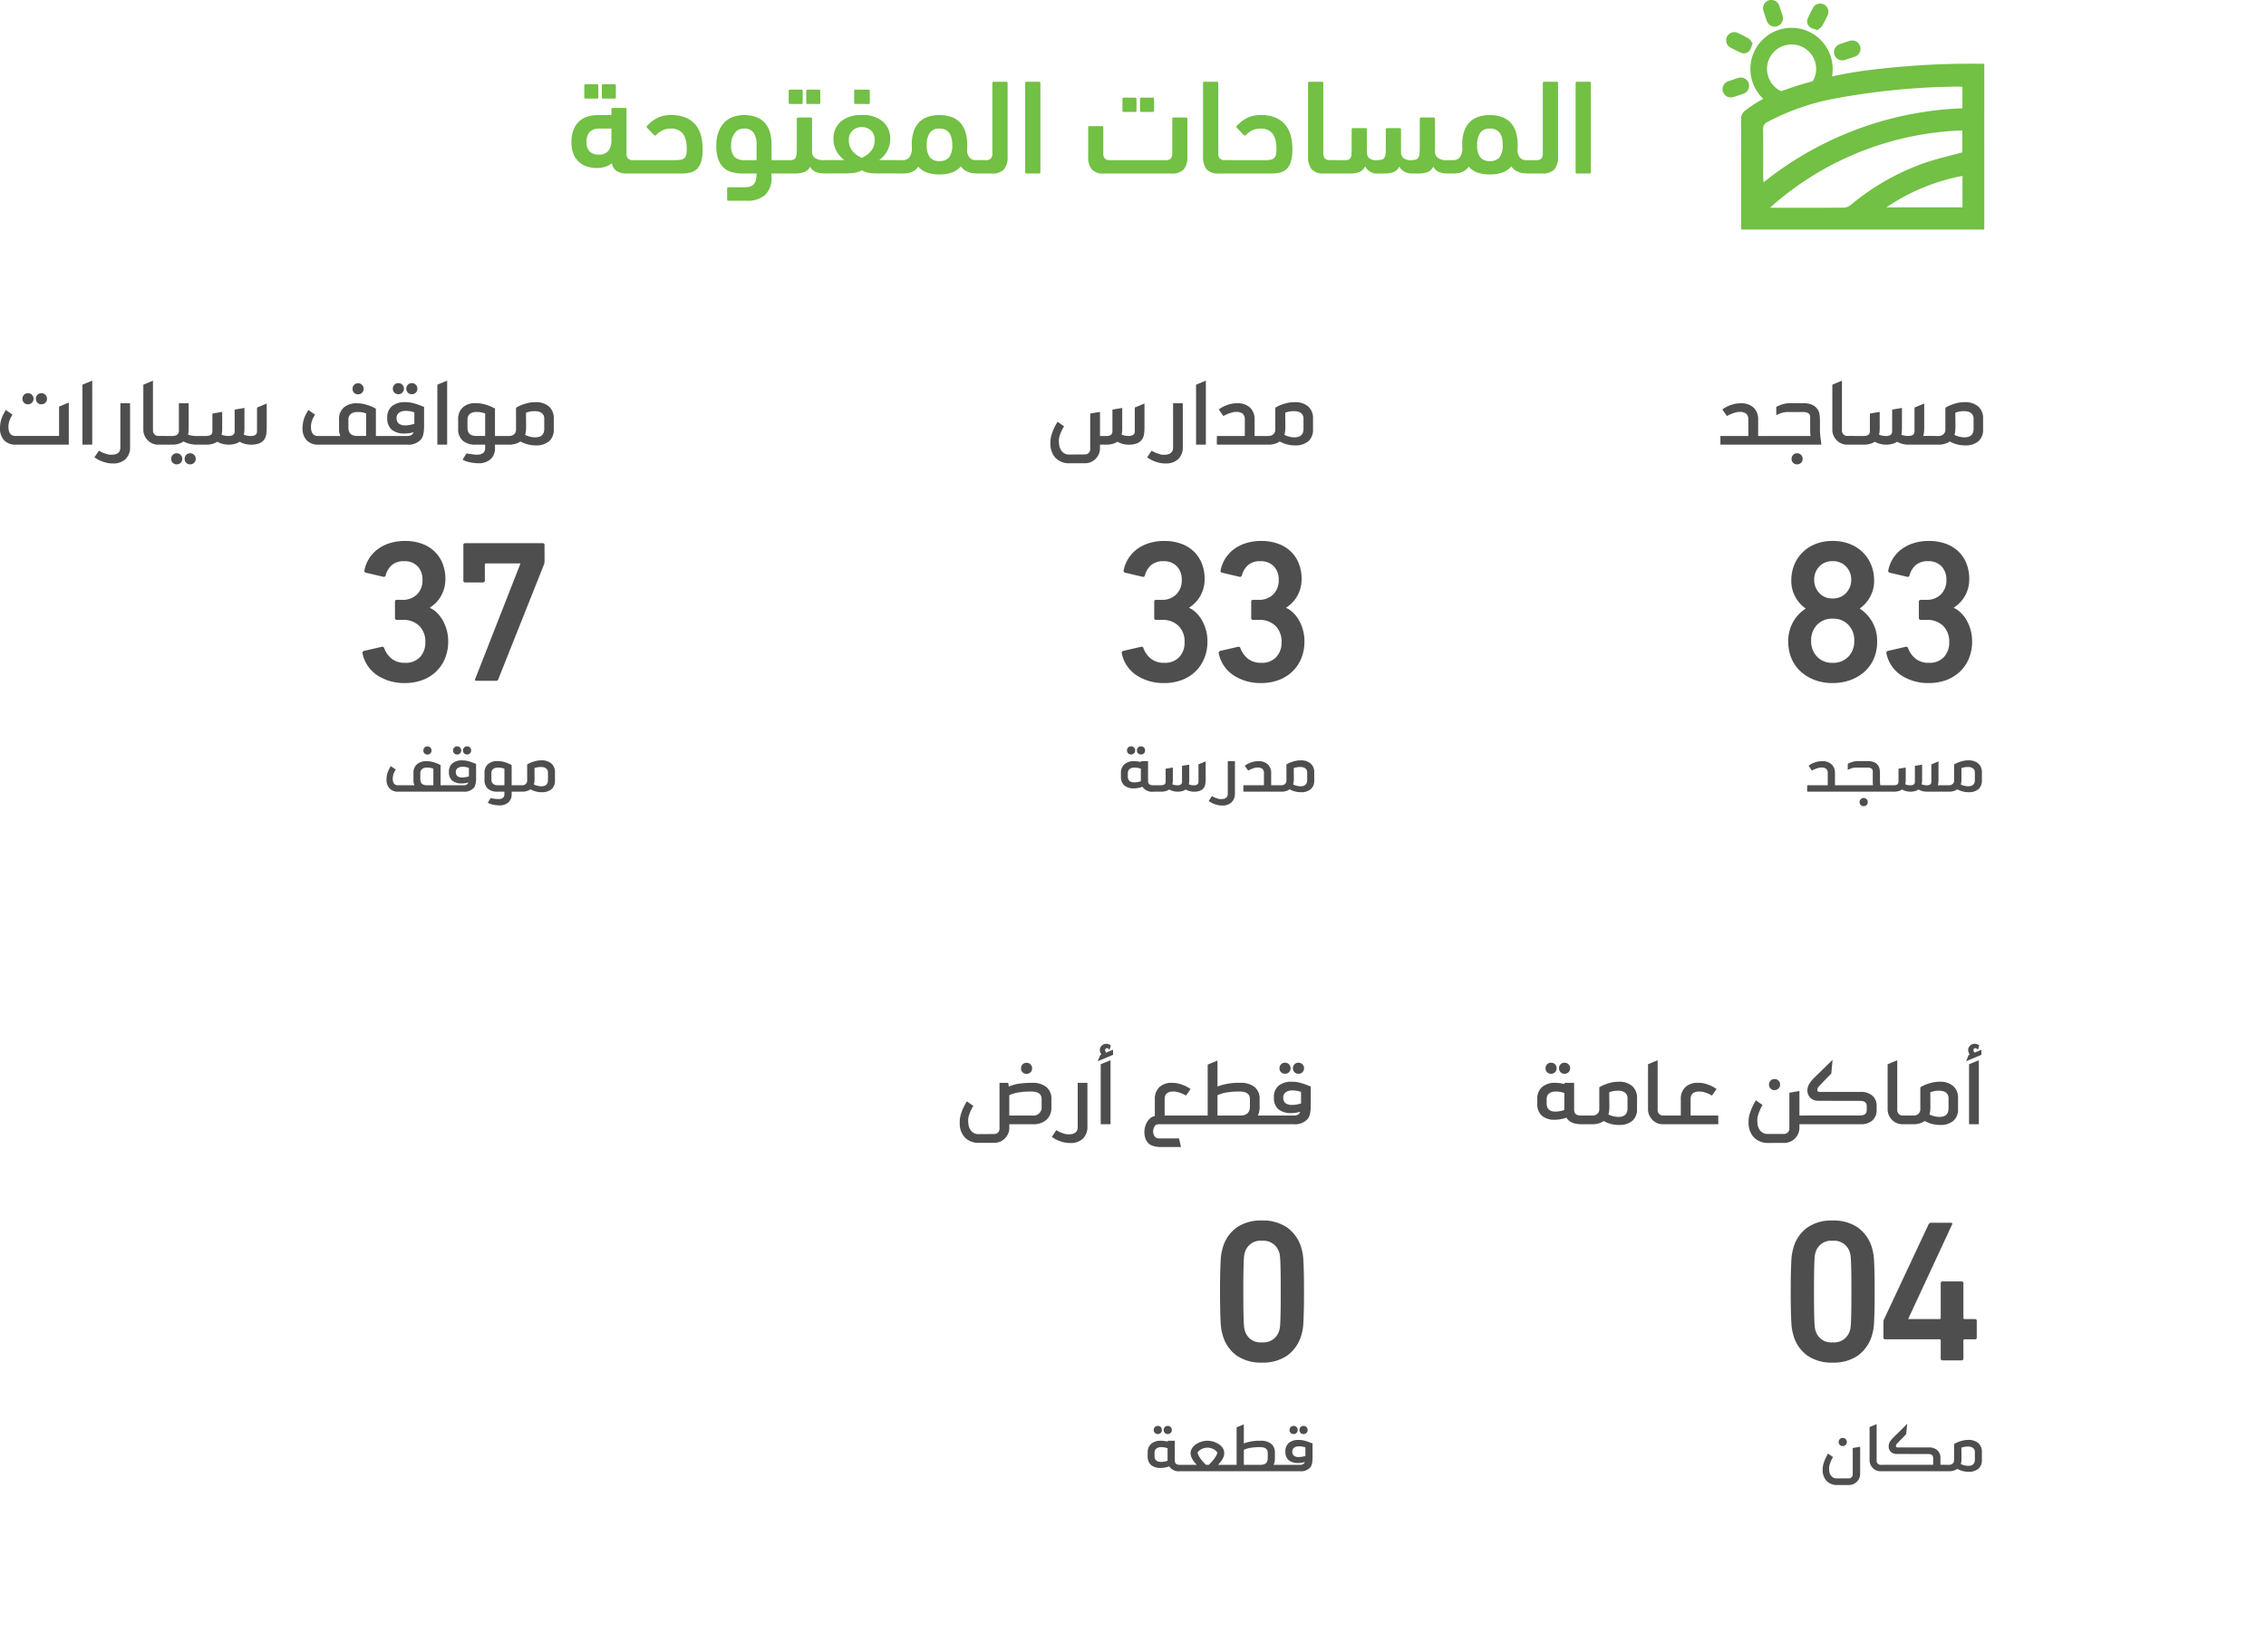 <svg xmlns="http://www.w3.org/2000/svg" xmlns:xlink="http://www.w3.org/1999/xlink" width="470.06" height="342.725" viewBox="0 0 470.06 342.725">
  <defs>
    <filter id="Path_1658" x="310.958" y="52.24" width="158.136" height="149.484" filterUnits="userSpaceOnUse">
      <feOffset input="SourceAlpha"/>
      <feGaussianBlur stdDeviation="20" result="blur"/>
      <feFlood flood-color="#fff"/>
      <feComposite operator="in" in2="blur"/>
      <feComposite in="SourceGraphic"/>
    </filter>
    <filter id="Path_1659" x="311.462" y="193.24" width="158.598" height="149.484" filterUnits="userSpaceOnUse">
      <feOffset input="SourceAlpha"/>
      <feGaussianBlur stdDeviation="20" result="blur-2"/>
      <feFlood flood-color="#fff"/>
      <feComposite operator="in" in2="blur-2"/>
      <feComposite in="SourceGraphic"/>
    </filter>
    <filter id="Path_1660" x="172.696" y="52.24" width="157.898" height="149.484" filterUnits="userSpaceOnUse">
      <feOffset input="SourceAlpha"/>
      <feGaussianBlur stdDeviation="20" result="blur-3"/>
      <feFlood flood-color="#fff"/>
      <feComposite operator="in" in2="blur-3"/>
      <feComposite in="SourceGraphic"/>
    </filter>
    <filter id="Path_1661" x="15.196" y="52.24" width="157.772" height="149.484" filterUnits="userSpaceOnUse">
      <feOffset input="SourceAlpha"/>
      <feGaussianBlur stdDeviation="20" result="blur-4"/>
      <feFlood flood-color="#fff"/>
      <feComposite operator="in" in2="blur-4"/>
      <feComposite in="SourceGraphic"/>
    </filter>
    <filter id="Path_1670" x="193.08" y="193.24" width="137.43" height="149.484" filterUnits="userSpaceOnUse">
      <feOffset input="SourceAlpha"/>
      <feGaussianBlur stdDeviation="20" result="blur-5"/>
      <feFlood flood-color="#fff"/>
      <feComposite operator="in" in2="blur-5"/>
      <feComposite in="SourceGraphic"/>
    </filter>
  </defs>
  <g id="Group_42526" data-name="Group 42526" transform="translate(-3026.676 8525)">
    <path id="Path_1657" data-name="Path 1657" d="M-206.7-15.54a.247.247,0,0,1-.28-.28v-2.408a.247.247,0,0,1,.28-.28h2.352a.247.247,0,0,1,.28.28v2.408a.247.247,0,0,1-.28.28Zm-3.64,0a.247.247,0,0,1-.28-.28v-2.408a.247.247,0,0,1,.28-.28h2.352a.247.247,0,0,1,.28.28v2.408a.247.247,0,0,1-.28.28Zm5.348,3.416v-1.2a.247.247,0,0,1,.28-.28h2.576a.247.247,0,0,1,.28.28v9.072a1.632,1.632,0,0,0,.322,1.162,1.4,1.4,0,0,0,1.022.322h1.064q1.12,0,1.12,1.4a1.623,1.623,0,0,1-.266,1.106,1.17,1.17,0,0,1-.854.266h-2.268a4.071,4.071,0,0,1-2.142-.476,2.441,2.441,0,0,1-1.022-1.68,3.9,3.9,0,0,1-1.4.756,5.73,5.73,0,0,1-1.708.252,6.736,6.736,0,0,1-2.058-.308,4.527,4.527,0,0,1-1.68-.952,4.552,4.552,0,0,1-1.134-1.638,6.138,6.138,0,0,1-.42-2.394,6.991,6.991,0,0,1,.462-2.716,4.62,4.62,0,0,1,1.232-1.75,4.613,4.613,0,0,1,1.75-.938,7.4,7.4,0,0,1,2.044-.28Zm-2.632,8.2a2.446,2.446,0,0,0,1.988-.77,3.434,3.434,0,0,0,.644-2.254v-2.38h-2.492a2.891,2.891,0,0,0-1.932.616,2.87,2.87,0,0,0-.728,2.268,2.462,2.462,0,0,0,.672,1.9A2.631,2.631,0,0,0-207.62-3.92ZM-199.108,0a1.053,1.053,0,0,1-.84-.322,1.641,1.641,0,0,1-.28-1.078,1.628,1.628,0,0,1,.266-1.092,1.133,1.133,0,0,1,.854-.28h7.448a5.007,5.007,0,0,0,1.176-.112,1.354,1.354,0,0,0,.7-.392,1.478,1.478,0,0,0,.336-.742,6.472,6.472,0,0,0,.084-1.134,7.812,7.812,0,0,0-.168-1.666,3.647,3.647,0,0,0-.56-1.33,2.64,2.64,0,0,0-1.022-.868,3.593,3.593,0,0,0-1.582-.308,3.822,3.822,0,0,0-1.68.364,4.609,4.609,0,0,0-1.344.98.258.258,0,0,1-.392.028l-1.456-1.512q-.224-.224-.056-.392a7.4,7.4,0,0,1,2.072-1.624,6.165,6.165,0,0,1,2.94-.644,7.562,7.562,0,0,1,3.136.574,5.284,5.284,0,0,1,2.016,1.54,5.953,5.953,0,0,1,1.078,2.24,10.992,10.992,0,0,1,.322,2.7,9.264,9.264,0,0,1-.28,2.492,3.678,3.678,0,0,1-.826,1.554,2.9,2.9,0,0,1-1.372.8A7.363,7.363,0,0,1-190.456,0Zm18.4,5.656a.247.247,0,0,1-.28-.28V3.136a.247.247,0,0,1,.28-.28h3.276a4.409,4.409,0,0,0,1.12-.126,1.7,1.7,0,0,0,.784-.434,2.028,2.028,0,0,0,.476-.868A5.072,5.072,0,0,0-174.888,0h-2.828a8.471,8.471,0,0,1-2.338-.294,3.987,3.987,0,0,1-1.722-.98,4.5,4.5,0,0,1-1.078-1.778,8.288,8.288,0,0,1-.378-2.688,8.042,8.042,0,0,1,.476-2.926,5.591,5.591,0,0,1,1.26-1.988,4.723,4.723,0,0,1,1.82-1.12,6.777,6.777,0,0,1,2.184-.35,7.548,7.548,0,0,1,2.31.336,4.571,4.571,0,0,1,1.806,1.064,4.859,4.859,0,0,1,1.176,1.9,8.634,8.634,0,0,1,.42,2.884v3.164h1.932a1.079,1.079,0,0,1,.84.308,1.529,1.529,0,0,1,.28,1.036,1.736,1.736,0,0,1-.266,1.162,1.17,1.17,0,0,1-.854.266h-1.932V.616A4.971,4.971,0,0,1-173.1,4.452a5.5,5.5,0,0,1-3.836,1.2Zm3.248-14.98a2.33,2.33,0,0,0-1.974.952,4.147,4.147,0,0,0-.714,2.548,3.183,3.183,0,0,0,.714,2.408,2.972,2.972,0,0,0,2.058.644h2.492V-5.964A4.261,4.261,0,0,0-175.5-8.47,2.252,2.252,0,0,0-177.464-9.324Zm13.16-5.1a.247.247,0,0,1-.28-.28v-2.408a.247.247,0,0,1,.28-.28h2.352a.247.247,0,0,1,.28.28V-14.7a.247.247,0,0,1-.28.28Zm-3.64,0a.247.247,0,0,1-.28-.28v-2.408a.247.247,0,0,1,.28-.28h2.352a.247.247,0,0,1,.28.28V-14.7a.247.247,0,0,1-.28.28Zm4.172,12.992a2.15,2.15,0,0,1-1.19,1.12A6.089,6.089,0,0,1-167.1,0h-2.6a1.178,1.178,0,0,1-.84-.266,1.459,1.459,0,0,1-.28-1.05,1.82,1.82,0,0,1,.266-1.134,1.046,1.046,0,0,1,.854-.322h1.82a1.559,1.559,0,0,0,.77-.154.911.911,0,0,0,.392-.476,2.756,2.756,0,0,0,.154-.84q.028-.518.028-1.274V-11.34a.218.218,0,0,1,.154-.224.935.935,0,0,1,.322-.056h2.408a.247.247,0,0,1,.28.28v6.832a1.484,1.484,0,0,0,.63,1.288,2.869,2.869,0,0,0,1.694.448h.476a1.079,1.079,0,0,1,.84.308,1.529,1.529,0,0,1,.28,1.036,1.755,1.755,0,0,1-.266,1.12A1.072,1.072,0,0,1-160.58,0a6.13,6.13,0,0,1-1.9-.266A2.253,2.253,0,0,1-163.772-1.428Zm10.724-10.7a6.328,6.328,0,0,1,4.368,1.358,4.634,4.634,0,0,1,1.512,3.626,5.073,5.073,0,0,1-.63,2.506,5.406,5.406,0,0,1-1.694,1.862h3.976a1.178,1.178,0,0,1,.84.266,1.459,1.459,0,0,1,.28,1.05,1.82,1.82,0,0,1-.266,1.134,1.046,1.046,0,0,1-.854.322h-3.892q-1.008,0-1.9-.084a3.9,3.9,0,0,1-1.708-.588,4.892,4.892,0,0,1-1.974.588q-1.05.084-1.862.084h-3.724a1.031,1.031,0,0,1-.84-.336,1.7,1.7,0,0,1-.28-1.092,1.568,1.568,0,0,1,.266-1.078,1.17,1.17,0,0,1,.854-.266h3.948A5.516,5.516,0,0,1-158.3-4.634a5.073,5.073,0,0,1-.63-2.506,4.634,4.634,0,0,1,1.512-3.626A6.328,6.328,0,0,1-153.048-12.124Zm0,2.492a2.806,2.806,0,0,0-1.89.686,2.53,2.53,0,0,0-.8,2.03,3.347,3.347,0,0,0,.784,2.31,5.268,5.268,0,0,0,1.9,1.358,5.328,5.328,0,0,0,1.876-1.358,3.347,3.347,0,0,0,.784-2.31,2.553,2.553,0,0,0-.784-2.03A2.753,2.753,0,0,0-153.048-9.632Zm-1.316-4.788a.247.247,0,0,1-.28-.28v-2.408a.247.247,0,0,1,.28-.28h2.688a.247.247,0,0,1,.28.28V-14.7a.247.247,0,0,1-.28.28Zm17.416,5.1a2.313,2.313,0,0,0-1.988.868,4.185,4.185,0,0,0-.644,2.52,4.072,4.072,0,0,0,.644,2.576,2.424,2.424,0,0,0,1.988.784,2.437,2.437,0,0,0,2.016-.8,4.081,4.081,0,0,0,.644-2.562Q-134.288-9.324-136.948-9.324Zm-5.74,3.164a8.139,8.139,0,0,1,.462-2.758,4.819,4.819,0,0,1,1.2-1.848,4.647,4.647,0,0,1,1.806-1.036,7.611,7.611,0,0,1,2.268-.322,7.586,7.586,0,0,1,2.3.336,4.679,4.679,0,0,1,1.834,1.064,4.881,4.881,0,0,1,1.2,1.932,8.624,8.624,0,0,1,.434,2.912v.49a3.724,3.724,0,0,1-.028.462,2.3,2.3,0,0,0,.546,1.666,1.682,1.682,0,0,0,1.19.49h.812a1.079,1.079,0,0,1,.84.308,1.529,1.529,0,0,1,.28,1.036,1.755,1.755,0,0,1-.266,1.12A1.072,1.072,0,0,1-128.66,0q-.476,0-.994-.028A4.473,4.473,0,0,1-130.69-.21a3.873,3.873,0,0,1-.98-.448,2.9,2.9,0,0,1-.826-.826A4.234,4.234,0,0,1-134.386-.2,7.814,7.814,0,0,1-136.948.2a7.854,7.854,0,0,1-2.52-.378,4.236,4.236,0,0,1-1.876-1.246,2.524,2.524,0,0,1-.672.728,3.424,3.424,0,0,1-.812.434,3.928,3.928,0,0,1-.868.21,6.793,6.793,0,0,1-.84.056h-.98a1.053,1.053,0,0,1-.84-.322,1.641,1.641,0,0,1-.28-1.078,1.628,1.628,0,0,1,.266-1.092,1.133,1.133,0,0,1,.854-.28h1.092a1.642,1.642,0,0,0,1.2-.546,2.961,2.961,0,0,0,.56-2,3.4,3.4,0,0,1-.028-.42Zm14,6.16a1.178,1.178,0,0,1-.84-.266,1.51,1.51,0,0,1-.28-1.078,1.762,1.762,0,0,1,.266-1.106,1.046,1.046,0,0,1,.854-.322h1.372a1.4,1.4,0,0,0,1.022-.322,1.632,1.632,0,0,0,.322-1.162v-14.5a.247.247,0,0,1,.28-.28h2.6a.247.247,0,0,1,.28.28V-3.528a3.961,3.961,0,0,1-.756,2.674,3.221,3.221,0,0,1-2.52.854ZM-116-.28a.247.247,0,0,1-.28.28h-2.6a.247.247,0,0,1-.28-.28V-18.76a.247.247,0,0,1,.28-.28h2.6a.247.247,0,0,1,.28.28ZM-90.02-2.772a1.443,1.443,0,0,0,1.05-.322,1.632,1.632,0,0,0,.322-1.162V-11.34a.247.247,0,0,1,.28-.28h2.576a.247.247,0,0,1,.28.28v7.812a3.961,3.961,0,0,1-.756,2.674A3.3,3.3,0,0,1-88.844,0h-13.972a3.221,3.221,0,0,1-2.52-.854,3.961,3.961,0,0,1-.756-2.674v-6.02a.247.247,0,0,1,.28-.28h2.576a.247.247,0,0,1,.28.28v5.292a1.632,1.632,0,0,0,.322,1.162,1.4,1.4,0,0,0,1.022.322Zm-5.04-10a.247.247,0,0,1-.28-.28v-2.408a.247.247,0,0,1,.28-.28h2.352a.247.247,0,0,1,.28.28v2.408a.247.247,0,0,1-.28.28Zm-3.64,0a.247.247,0,0,1-.28-.28v-2.408a.247.247,0,0,1,.28-.28h2.352a.247.247,0,0,1,.28.28v2.408a.247.247,0,0,1-.28.28Zm16.436-5.992a.247.247,0,0,1,.28-.28h2.6a.247.247,0,0,1,.28.28v14.5a1.632,1.632,0,0,0,.322,1.162,1.4,1.4,0,0,0,1.022.322h.98a1.053,1.053,0,0,1,.84.322,1.7,1.7,0,0,1,.28,1.106,1.557,1.557,0,0,1-.266,1.106A1.262,1.262,0,0,1-76.776,0h-2.212a3.221,3.221,0,0,1-2.52-.854,3.961,3.961,0,0,1-.756-2.674ZM-76.776,0a1.053,1.053,0,0,1-.84-.322A1.641,1.641,0,0,1-77.9-1.4a1.628,1.628,0,0,1,.266-1.092,1.133,1.133,0,0,1,.854-.28h7.448a5.007,5.007,0,0,0,1.176-.112,1.354,1.354,0,0,0,.7-.392,1.478,1.478,0,0,0,.336-.742,6.472,6.472,0,0,0,.084-1.134A7.812,7.812,0,0,0-67.2-6.818a3.648,3.648,0,0,0-.56-1.33,2.64,2.64,0,0,0-1.022-.868,3.593,3.593,0,0,0-1.582-.308,3.822,3.822,0,0,0-1.68.364,4.609,4.609,0,0,0-1.344.98.258.258,0,0,1-.392.028l-1.456-1.512q-.224-.224-.056-.392A7.4,7.4,0,0,1-73.22-11.48a6.166,6.166,0,0,1,2.94-.644,7.562,7.562,0,0,1,3.136.574,5.284,5.284,0,0,1,2.016,1.54A5.953,5.953,0,0,1-64.05-7.77a10.992,10.992,0,0,1,.322,2.7,9.263,9.263,0,0,1-.28,2.492,3.678,3.678,0,0,1-.826,1.554,2.9,2.9,0,0,1-1.372.8A7.363,7.363,0,0,1-68.124,0Zm16.3-18.76a.247.247,0,0,1,.28-.28h2.6a.247.247,0,0,1,.28.28v14.5a1.632,1.632,0,0,0,.322,1.162,1.4,1.4,0,0,0,1.022.322h.98a1.053,1.053,0,0,1,.84.322,1.7,1.7,0,0,1,.28,1.106,1.557,1.557,0,0,1-.266,1.106A1.262,1.262,0,0,1-54.992,0H-57.2a3.221,3.221,0,0,1-2.52-.854,3.961,3.961,0,0,1-.756-2.674ZM-48.272-4.508a1.7,1.7,0,0,0,.462,1.316,2.144,2.144,0,0,0,1.47.42,4.923,4.923,0,0,0,1.106-.1.939.939,0,0,0,.6-.406,1.83,1.83,0,0,0,.238-.84q.042-.532.042-1.428V-9.128a.247.247,0,0,1,.28-.28h2.6a.247.247,0,0,1,.28.28v4.676a1.5,1.5,0,0,0,.532,1.274,2.247,2.247,0,0,0,1.4.406,4.419,4.419,0,0,0,1.036-.1,1.011,1.011,0,0,0,.6-.392,1.749,1.749,0,0,0,.266-.84q.056-.546.056-1.414V-11.34a.247.247,0,0,1,.28-.28h2.6a.247.247,0,0,1,.28.28v6.832A1.484,1.484,0,0,0-33.5-3.22a2.869,2.869,0,0,0,1.694.448h.476a1.079,1.079,0,0,1,.84.308,1.529,1.529,0,0,1,.28,1.036,1.688,1.688,0,0,1-.28,1.12,1.079,1.079,0,0,1-.84.308,6,6,0,0,1-1.89-.266A2.258,2.258,0,0,1-34.5-1.428,2.252,2.252,0,0,1-35.63-.322a5.123,5.123,0,0,1-2,.322h-1.2A3.407,3.407,0,0,1-40.5-.378a2.544,2.544,0,0,1-1.05-1.078A2.237,2.237,0,0,1-42.686-.322a5.123,5.123,0,0,1-2,.322H-45.92a2.742,2.742,0,0,1-2.716-1.484A2.3,2.3,0,0,1-49.77-.336a4.931,4.931,0,0,1-2,.336H-54.8a5.1,5.1,0,0,1-.56-.028.841.841,0,0,1-.42-.154.753.753,0,0,1-.252-.378,2.3,2.3,0,0,1-.084-.7,1.947,1.947,0,0,1,.266-1.176,1.024,1.024,0,0,1,.854-.336h2.24a1.559,1.559,0,0,0,.77-.154.909.909,0,0,0,.392-.49,2.67,2.67,0,0,0,.14-.854q.014-.518.014-1.274V-9.128a.247.247,0,0,1,.28-.28h2.6a.247.247,0,0,1,.28.28Zm25.508-4.816a2.313,2.313,0,0,0-1.988.868,4.185,4.185,0,0,0-.644,2.52,4.072,4.072,0,0,0,.644,2.576,2.424,2.424,0,0,0,1.988.784,2.437,2.437,0,0,0,2.016-.8A4.081,4.081,0,0,0-20.1-5.936Q-20.1-9.324-22.764-9.324ZM-28.5-6.16a8.138,8.138,0,0,1,.462-2.758,4.819,4.819,0,0,1,1.2-1.848A4.647,4.647,0,0,1-25.032-11.8a7.611,7.611,0,0,1,2.268-.322,7.586,7.586,0,0,1,2.3.336,4.679,4.679,0,0,1,1.834,1.064,4.881,4.881,0,0,1,1.2,1.932A8.624,8.624,0,0,1-17-5.88v.49a3.723,3.723,0,0,1-.028.462,2.3,2.3,0,0,0,.546,1.666,1.682,1.682,0,0,0,1.19.49h.812a1.079,1.079,0,0,1,.84.308,1.529,1.529,0,0,1,.28,1.036,1.755,1.755,0,0,1-.266,1.12A1.072,1.072,0,0,1-14.476,0q-.476,0-.994-.028A4.473,4.473,0,0,1-16.506-.21a3.873,3.873,0,0,1-.98-.448,2.9,2.9,0,0,1-.826-.826A4.234,4.234,0,0,1-20.2-.2,7.814,7.814,0,0,1-22.764.2a7.854,7.854,0,0,1-2.52-.378A4.236,4.236,0,0,1-27.16-1.428a2.524,2.524,0,0,1-.672.728,3.424,3.424,0,0,1-.812.434,3.928,3.928,0,0,1-.868.21,6.793,6.793,0,0,1-.84.056h-.98a1.053,1.053,0,0,1-.84-.322,1.641,1.641,0,0,1-.28-1.078,1.628,1.628,0,0,1,.266-1.092,1.133,1.133,0,0,1,.854-.28h1.092a1.642,1.642,0,0,0,1.2-.546,2.961,2.961,0,0,0,.56-2,3.4,3.4,0,0,1-.028-.42ZM-14.5,0a1.178,1.178,0,0,1-.84-.266,1.51,1.51,0,0,1-.28-1.078,1.762,1.762,0,0,1,.266-1.106,1.046,1.046,0,0,1,.854-.322h1.372a1.4,1.4,0,0,0,1.022-.322,1.632,1.632,0,0,0,.322-1.162v-14.5a.247.247,0,0,1,.28-.28h2.6a.247.247,0,0,1,.28.28V-3.528A3.961,3.961,0,0,1-9.38-.854,3.221,3.221,0,0,1-11.9,0ZM-1.82-.28A.247.247,0,0,1-2.1,0H-4.7a.247.247,0,0,1-.28-.28V-18.76a.247.247,0,0,1,.28-.28h2.6a.247.247,0,0,1,.28.28Z" transform="translate(3358.5 -8489)" fill="#72c044"/>
    <g transform="matrix(1, 0, 0, 1, 3026.68, -8525)" filter="url(#Path_1658)">
      <path id="Path_1658-2" data-name="Path 1658" d="M-40.866-8.106a7.95,7.95,0,0,1,1.05-4.179,7.853,7.853,0,0,1,2.52-2.667v-.084a6.871,6.871,0,0,1-2.016-2.226,6.794,6.794,0,0,1-.924-3.612,8.447,8.447,0,0,1,.567-3.066,7.725,7.725,0,0,1,1.659-2.6,7.969,7.969,0,0,1,2.688-1.806,9.345,9.345,0,0,1,3.654-.672,9.5,9.5,0,0,1,3.675.672,7.923,7.923,0,0,1,2.709,1.806,7.725,7.725,0,0,1,1.659,2.6,8.447,8.447,0,0,1,.567,3.066,6.794,6.794,0,0,1-.924,3.612A6.871,6.871,0,0,1-26-15.036v.084a7.853,7.853,0,0,1,2.52,2.667,7.95,7.95,0,0,1,1.05,4.179A8.739,8.739,0,0,1-23.1-4.641a7.748,7.748,0,0,1-1.911,2.709,8.855,8.855,0,0,1-2.94,1.764,10.624,10.624,0,0,1-3.717.63,10.45,10.45,0,0,1-3.7-.63,8.9,8.9,0,0,1-2.919-1.764,7.748,7.748,0,0,1-1.911-2.709A8.739,8.739,0,0,1-40.866-8.106Zm9.2-8.988a3.617,3.617,0,0,0,2.814-1.155,3.9,3.9,0,0,0,1.05-2.709,3.876,3.876,0,0,0-1.05-2.73,3.65,3.65,0,0,0-2.814-1.134,3.584,3.584,0,0,0-2.793,1.134,3.92,3.92,0,0,0-1.029,2.73,3.942,3.942,0,0,0,1.029,2.709A3.552,3.552,0,0,0-31.668-17.094ZM-36.12-8.316a4.59,4.59,0,0,0,1.218,3.3,4.254,4.254,0,0,0,3.234,1.281,4.307,4.307,0,0,0,3.276-1.281,4.59,4.59,0,0,0,1.218-3.3,4.59,4.59,0,0,0-1.218-3.3,4.307,4.307,0,0,0-3.276-1.281A4.254,4.254,0,0,0-34.9-11.613,4.59,4.59,0,0,0-36.12-8.316ZM-20.5-5.67a.425.425,0,0,1,.336-.546l3.654-.84a.389.389,0,0,1,.5.294A5.009,5.009,0,0,0-14.49-4.62a4.233,4.233,0,0,0,2.814.882,3.994,3.994,0,0,0,3.108-1.2A4.344,4.344,0,0,0-7.476-7.98,4.582,4.582,0,0,0-8.736-11.4a4.641,4.641,0,0,0-3.4-1.239h-1.218a.371.371,0,0,1-.42-.42V-16.38a.371.371,0,0,1,.42-.42h1.134A4.087,4.087,0,0,0-9.2-17.934a4.087,4.087,0,0,0,1.134-3.024,3.91,3.91,0,0,0-1.008-2.793,3.677,3.677,0,0,0-2.814-1.071,3.726,3.726,0,0,0-2.52.8,4.276,4.276,0,0,0-1.3,2.142.389.389,0,0,1-.5.294l-3.57-.84a.379.379,0,0,1-.336-.5,7.072,7.072,0,0,1,.945-2.415,7.228,7.228,0,0,1,1.764-1.932,8.216,8.216,0,0,1,2.52-1.281,10.392,10.392,0,0,1,3.171-.462,10.046,10.046,0,0,1,3.57.588A7.467,7.467,0,0,1-5.523-26.8a7.052,7.052,0,0,1,1.638,2.5,8.629,8.629,0,0,1,.567,3.171,7.123,7.123,0,0,1-.8,3.339A6.9,6.9,0,0,1-6.51-15.2v.084a4.447,4.447,0,0,1,1.3.861A6.883,6.883,0,0,1-3.99-12.768a8.781,8.781,0,0,1,.9,2.037A8.574,8.574,0,0,1-2.73-8.19,9.116,9.116,0,0,1-3.4-4.62,7.97,7.97,0,0,1-5.271-1.89,8.248,8.248,0,0,1-8.106-.147a10.167,10.167,0,0,1-3.57.609,10.133,10.133,0,0,1-5.754-1.6A7.149,7.149,0,0,1-20.5-5.67Z" transform="translate(411.82 141.26)" fill="#4e4e4e"/>
    </g>
    <g transform="matrix(1, 0, 0, 1, 3026.68, -8525)" filter="url(#Path_1659)">
      <path id="Path_1659-2" data-name="Path 1659" d="M-39.774-5.124q-.126-.42-.252-.987a10.649,10.649,0,0,1-.189-1.554q-.063-.987-.1-2.562t-.042-4.053q0-2.478.042-4.053t.1-2.562a10.057,10.057,0,0,1,.189-1.533q.126-.546.252-1.008A7.715,7.715,0,0,1-36.9-27.573a8.811,8.811,0,0,1,5.229-1.449,8.811,8.811,0,0,1,5.229,1.449,7.929,7.929,0,0,1,2.919,4.137q.126.462.252,1.008a10.057,10.057,0,0,1,.189,1.533q.063.987.1,2.562t.042,4.053q0,2.478-.042,4.053t-.1,2.562a10.65,10.65,0,0,1-.189,1.554q-.126.567-.252.987A7.929,7.929,0,0,1-26.439-.987,8.811,8.811,0,0,1-31.668.462,8.811,8.811,0,0,1-36.9-.987,7.715,7.715,0,0,1-39.774-5.124Zm4.62-.882a3.312,3.312,0,0,0,3.486,2.268A3.385,3.385,0,0,0-28.14-6.006a3.729,3.729,0,0,0,.189-.756q.063-.42.1-1.3t.063-2.352q.021-1.47.021-3.864t-.021-3.864q-.021-1.47-.063-2.352t-.1-1.3a3.73,3.73,0,0,0-.189-.756,3.385,3.385,0,0,0-3.528-2.268,3.312,3.312,0,0,0-3.486,2.268,3.729,3.729,0,0,0-.189.756q-.063.42-.1,1.3t-.063,2.352q-.021,1.47-.021,3.864t.021,3.864q.021,1.47.063,2.352t.1,1.3A3.729,3.729,0,0,0-35.154-6.006Zm14.448,1.638a.371.371,0,0,1-.42-.42V-8.022a.962.962,0,0,1,.126-.5l9.24-19.7a.6.6,0,0,1,.588-.336h3.99q.462,0,.294.378L-15.96-8.652v.084h6.468A.223.223,0,0,0-9.24-8.82v-7.14a.371.371,0,0,1,.42-.42h3.864a.371.371,0,0,1,.42.42v7.14a.223.223,0,0,0,.252.252h2.1a.371.371,0,0,1,.42.42v3.36a.371.371,0,0,1-.42.42h-2.1a.223.223,0,0,0-.252.252v3.7a.371.371,0,0,1-.42.42H-8.82a.371.371,0,0,1-.42-.42v-3.7a.223.223,0,0,0-.252-.252Z" transform="translate(411.82 282.26)" fill="#4e4e4e"/>
    </g>
    <g transform="matrix(1, 0, 0, 1, 3026.68, -8525)" filter="url(#Path_1660)">
      <path id="Path_1660-2" data-name="Path 1660" d="M-40.614-5.67a.425.425,0,0,1,.336-.546l3.654-.84a.389.389,0,0,1,.5.294A5.009,5.009,0,0,0-34.608-4.62a4.233,4.233,0,0,0,2.814.882,3.994,3.994,0,0,0,3.108-1.2A4.344,4.344,0,0,0-27.594-7.98a4.582,4.582,0,0,0-1.26-3.423,4.641,4.641,0,0,0-3.4-1.239h-1.218a.371.371,0,0,1-.42-.42V-16.38a.371.371,0,0,1,.42-.42h1.134a4.087,4.087,0,0,0,3.024-1.134,4.087,4.087,0,0,0,1.134-3.024,3.91,3.91,0,0,0-1.008-2.793A3.677,3.677,0,0,0-32-24.822a3.727,3.727,0,0,0-2.52.8,4.276,4.276,0,0,0-1.3,2.142.389.389,0,0,1-.5.294l-3.57-.84a.379.379,0,0,1-.336-.5,7.072,7.072,0,0,1,.945-2.415,7.228,7.228,0,0,1,1.764-1.932,8.216,8.216,0,0,1,2.52-1.281,10.392,10.392,0,0,1,3.171-.462,10.046,10.046,0,0,1,3.57.588A7.467,7.467,0,0,1-25.641-26.8,7.052,7.052,0,0,1-24-24.3a8.629,8.629,0,0,1,.567,3.171,7.123,7.123,0,0,1-.8,3.339A6.9,6.9,0,0,1-26.628-15.2v.084a4.447,4.447,0,0,1,1.3.861,6.883,6.883,0,0,1,1.218,1.491,8.781,8.781,0,0,1,.9,2.037,8.574,8.574,0,0,1,.357,2.541,9.116,9.116,0,0,1-.672,3.57,7.97,7.97,0,0,1-1.869,2.73A8.248,8.248,0,0,1-28.224-.147a10.167,10.167,0,0,1-3.57.609,10.133,10.133,0,0,1-5.754-1.6A7.149,7.149,0,0,1-40.614-5.67Zm20.118,0a.425.425,0,0,1,.336-.546l3.654-.84a.389.389,0,0,1,.5.294A5.009,5.009,0,0,0-14.49-4.62a4.233,4.233,0,0,0,2.814.882,3.994,3.994,0,0,0,3.108-1.2A4.344,4.344,0,0,0-7.476-7.98,4.582,4.582,0,0,0-8.736-11.4a4.641,4.641,0,0,0-3.4-1.239h-1.218a.371.371,0,0,1-.42-.42V-16.38a.371.371,0,0,1,.42-.42h1.134A4.087,4.087,0,0,0-9.2-17.934a4.087,4.087,0,0,0,1.134-3.024,3.91,3.91,0,0,0-1.008-2.793,3.677,3.677,0,0,0-2.814-1.071,3.726,3.726,0,0,0-2.52.8,4.276,4.276,0,0,0-1.3,2.142.389.389,0,0,1-.5.294l-3.57-.84a.379.379,0,0,1-.336-.5,7.072,7.072,0,0,1,.945-2.415,7.228,7.228,0,0,1,1.764-1.932,8.216,8.216,0,0,1,2.52-1.281,10.392,10.392,0,0,1,3.171-.462,10.046,10.046,0,0,1,3.57.588A7.467,7.467,0,0,1-5.523-26.8a7.052,7.052,0,0,1,1.638,2.5,8.629,8.629,0,0,1,.567,3.171,7.123,7.123,0,0,1-.8,3.339A6.9,6.9,0,0,1-6.51-15.2v.084a4.447,4.447,0,0,1,1.3.861A6.883,6.883,0,0,1-3.99-12.768a8.781,8.781,0,0,1,.9,2.037A8.574,8.574,0,0,1-2.73-8.19,9.116,9.116,0,0,1-3.4-4.62,7.97,7.97,0,0,1-5.271-1.89,8.248,8.248,0,0,1-8.106-.147a10.167,10.167,0,0,1-3.57.609,10.133,10.133,0,0,1-5.754-1.6A7.149,7.149,0,0,1-20.5-5.67Z" transform="translate(273.32 141.26)" fill="#4e4e4e"/>
    </g>
    <g transform="matrix(1, 0, 0, 1, 3026.68, -8525)" filter="url(#Path_1661)">
      <path id="Path_1661-2" data-name="Path 1661" d="M-40.614-5.67a.425.425,0,0,1,.336-.546l3.654-.84a.389.389,0,0,1,.5.294A5.009,5.009,0,0,0-34.608-4.62a4.233,4.233,0,0,0,2.814.882,3.994,3.994,0,0,0,3.108-1.2A4.344,4.344,0,0,0-27.594-7.98a4.582,4.582,0,0,0-1.26-3.423,4.641,4.641,0,0,0-3.4-1.239h-1.218a.371.371,0,0,1-.42-.42V-16.38a.371.371,0,0,1,.42-.42h1.134a4.087,4.087,0,0,0,3.024-1.134,4.087,4.087,0,0,0,1.134-3.024,3.91,3.91,0,0,0-1.008-2.793A3.677,3.677,0,0,0-32-24.822a3.727,3.727,0,0,0-2.52.8,4.276,4.276,0,0,0-1.3,2.142.389.389,0,0,1-.5.294l-3.57-.84a.379.379,0,0,1-.336-.5,7.072,7.072,0,0,1,.945-2.415,7.228,7.228,0,0,1,1.764-1.932,8.216,8.216,0,0,1,2.52-1.281,10.392,10.392,0,0,1,3.171-.462,10.046,10.046,0,0,1,3.57.588A7.467,7.467,0,0,1-25.641-26.8,7.052,7.052,0,0,1-24-24.3a8.629,8.629,0,0,1,.567,3.171,7.123,7.123,0,0,1-.8,3.339A6.9,6.9,0,0,1-26.628-15.2v.084a4.447,4.447,0,0,1,1.3.861,6.883,6.883,0,0,1,1.218,1.491,8.781,8.781,0,0,1,.9,2.037,8.574,8.574,0,0,1,.357,2.541,9.116,9.116,0,0,1-.672,3.57,7.97,7.97,0,0,1-1.869,2.73A8.248,8.248,0,0,1-28.224-.147a10.167,10.167,0,0,1-3.57.609,10.133,10.133,0,0,1-5.754-1.6A7.149,7.149,0,0,1-40.614-5.67ZM-7.9-24.234v-.126h-7.1a.223.223,0,0,0-.252.252v3.276a.371.371,0,0,1-.42.42h-3.612a.371.371,0,0,1-.42-.42V-28.14a.371.371,0,0,1,.42-.42h16a.371.371,0,0,1,.42.42v3.276a1.936,1.936,0,0,1-.126.756l-9.45,23.73a.71.71,0,0,1-.189.294A.581.581,0,0,1-12.978,0h-3.99q-.462,0-.252-.462Z" transform="translate(115.82 141.26)" fill="#4e4e4e"/>
    </g>
    <path id="Path_1662" data-name="Path 1662" d="M-55.442,0V-1.8h5.795V-5.263a1.518,1.518,0,0,0-.446-1.168A2.084,2.084,0,0,0-51.471-6.8a3.077,3.077,0,0,0-.9.143q-.465.142-.846.294a9.266,9.266,0,0,0-.874.418l-.95-1.349a5.4,5.4,0,0,1,1.064-.646,6.852,6.852,0,0,1,1.206-.446,5.8,5.8,0,0,1,1.568-.2,3.7,3.7,0,0,1,2.641.893,3.3,3.3,0,0,1,.95,2.527V-1.8h2.071V0Zm18.62-2.869V-5.662a1.8,1.8,0,0,0-.048-.4.7.7,0,0,0-.209-.361,1.287,1.287,0,0,0-.456-.257,2.348,2.348,0,0,0-.77-.1H-41.42a4.894,4.894,0,0,0-1.026.114,6.368,6.368,0,0,0-1.406.551v-1.71a6.314,6.314,0,0,1,1.463-.6,5.708,5.708,0,0,1,1.425-.181h2.66a4.5,4.5,0,0,1,1.871.323,2.7,2.7,0,0,1,1.064.826,2.6,2.6,0,0,1,.475,1.131,7.5,7.5,0,0,1,.1,1.235v2.223q0,.152.038.627t.1.969Q-34.58-.684-34.5,0H-45.771V-1.8h9.025q-.038-.266-.057-.523T-36.822-2.869Zm-3.857,5.814a1.139,1.139,0,0,1,.323-.826,1.091,1.091,0,0,1,.817-.333,1.122,1.122,0,0,1,.826.333,1.122,1.122,0,0,1,.333.826,1.091,1.091,0,0,1-.333.817,1.139,1.139,0,0,1-.826.323,1.107,1.107,0,0,1-.817-.323A1.107,1.107,0,0,1-40.679,2.945ZM-29.165,0a2.912,2.912,0,0,1-1.187-.247,3.07,3.07,0,0,1-.969-.665,3.275,3.275,0,0,1-.656-.979,2.912,2.912,0,0,1-.247-1.187v-9.367l1.995-.836V-2.907a1.047,1.047,0,0,0,.332.779,1.071,1.071,0,0,0,.77.323h1.463V0Zm12.673,0a4.767,4.767,0,0,1-2.3-.608,3.358,3.358,0,0,1-1,.447A4.927,4.927,0,0,1-21.109,0a4.951,4.951,0,0,1-2.318-.608,3.372,3.372,0,0,1-.988.447A4.822,4.822,0,0,1-25.726,0h-2.166V-1.8h2.147a2.486,2.486,0,0,0,.732-.114.892.892,0,0,0,.389-.256.719.719,0,0,0,.162-.361,2.885,2.885,0,0,0,.028-.408V-6.46L-22.4-6.8v3.287q0,.38-.019.722a3.868,3.868,0,0,1-.114.722,3.657,3.657,0,0,0,1.406.266,2.012,2.012,0,0,0,.732-.1,1.017,1.017,0,0,0,.389-.256.674.674,0,0,0,.162-.361,3.09,3.09,0,0,0,.028-.418V-7.277l2.033-.342v4.1q0,.38-.019.722a3.868,3.868,0,0,1-.114.722,3.75,3.75,0,0,0,1.406.266h.095a2.242,2.242,0,0,0,.684-.114.824.824,0,0,0,.37-.256.763.763,0,0,0,.152-.361,2.885,2.885,0,0,0,.029-.408V-7.7l2.014-.836v5.016q0,.456-.038.893a4.064,4.064,0,0,1-.152.817H-11V0Zm11.8.152A6.517,6.517,0,0,1-6.384-.067a6.2,6.2,0,0,1-1.482-.6,3.456,3.456,0,0,1-.865.437A4.351,4.351,0,0,1-10.26,0h-.969V-1.8h.969a1.611,1.611,0,0,0,.808-.171,1.367,1.367,0,0,0,.446-.389,1.115,1.115,0,0,0,.19-.408,1.668,1.668,0,0,0,.038-.247V-7.657a6.186,6.186,0,0,1,1.121-.57,11.182,11.182,0,0,1,1.263-.4,6.545,6.545,0,0,1,1.644-.19,4.064,4.064,0,0,1,2.793.893A3.177,3.177,0,0,1-.95-5.415v2.2A3.163,3.163,0,0,1-1.89-.731,4.086,4.086,0,0,1-4.617.152ZM-6.688-3.591q0,.342-.038.741a3.919,3.919,0,0,1-.171.817,4.9,4.9,0,0,0,1.045.38,4.389,4.389,0,0,0,1.026.133q1.9,0,1.9-1.767v-2.09a1.488,1.488,0,0,0-.19-.8,1.419,1.419,0,0,0-.475-.475A1.93,1.93,0,0,0-4.2-6.888a2.869,2.869,0,0,0-.57-.066h-.209a4.84,4.84,0,0,0-.893.086,4.463,4.463,0,0,0-.836.237q0,.722.01,1.52T-6.688-3.591Z" transform="translate(3439 -8432.737)" fill="#4e4e4e"/>
    <path id="Path_1663" data-name="Path 1663" d="M-83.79,0q-2.3,0-3.078-1.368a6.575,6.575,0,0,1-1.207.323,7.374,7.374,0,0,1-1.263.114A3.873,3.873,0,0,1-92.017-1.8a3.191,3.191,0,0,1-.912-2.461V-5.263A3.122,3.122,0,0,1-91.951-7.7,3.953,3.953,0,0,1-89.2-8.588a7.122,7.122,0,0,1,.988.066,8.955,8.955,0,0,1,.931.181v-.247h1.995v5.643a2.227,2.227,0,0,0,.076.428.872.872,0,0,0,.209.361,1.039,1.039,0,0,0,.447.256,2.567,2.567,0,0,0,.77.1h1.558V0ZM-89.2-6.783a2.3,2.3,0,0,0-.922.19,1.606,1.606,0,0,0-.542.4,1.234,1.234,0,0,0-.257.494,1.983,1.983,0,0,0-.066.475v.912q0,1.691,1.843,1.691a4.941,4.941,0,0,0,.931-.1,7.034,7.034,0,0,0,.893-.228V-6.479a5.131,5.131,0,0,0-.808-.219,4.689,4.689,0,0,0-.883-.086Zm-2.014-4.826a1.139,1.139,0,0,1,.323-.826,1.091,1.091,0,0,1,.817-.332,1.122,1.122,0,0,1,.826.332,1.122,1.122,0,0,1,.332.826,1.091,1.091,0,0,1-.332.817,1.139,1.139,0,0,1-.826.323,1.107,1.107,0,0,1-.817-.323A1.107,1.107,0,0,1-91.219-11.609Zm2.793,0a1.139,1.139,0,0,1,.323-.826,1.091,1.091,0,0,1,.817-.332,1.122,1.122,0,0,1,.826.332,1.122,1.122,0,0,1,.332.826,1.091,1.091,0,0,1-.332.817,1.139,1.139,0,0,1-.826.323,1.107,1.107,0,0,1-.817-.323A1.107,1.107,0,0,1-88.426-11.609ZM-75.981.152a6.517,6.517,0,0,1-1.691-.219,6.2,6.2,0,0,1-1.482-.6,3.456,3.456,0,0,1-.865.437A4.351,4.351,0,0,1-81.548,0h-.969V-1.8h.969a1.611,1.611,0,0,0,.807-.171,1.367,1.367,0,0,0,.447-.389,1.115,1.115,0,0,0,.19-.408,1.668,1.668,0,0,0,.038-.247V-7.657a6.186,6.186,0,0,1,1.121-.57,11.182,11.182,0,0,1,1.263-.4,6.545,6.545,0,0,1,1.644-.19,4.064,4.064,0,0,1,2.793.893,3.177,3.177,0,0,1,1.007,2.508v2.2a3.163,3.163,0,0,1-.94,2.479A4.086,4.086,0,0,1-75.9.152Zm-1.995-3.743q0,.342-.038.741a3.92,3.92,0,0,1-.171.817,4.9,4.9,0,0,0,1.045.38,4.389,4.389,0,0,0,1.026.133q1.9,0,1.9-1.767v-2.09a1.488,1.488,0,0,0-.19-.8,1.419,1.419,0,0,0-.475-.475,1.93,1.93,0,0,0-.608-.238,2.869,2.869,0,0,0-.57-.066h-.209a4.84,4.84,0,0,0-.893.086A4.463,4.463,0,0,0-78-6.631q0,.722.01,1.52T-77.976-3.591ZM-66.9,0a2.912,2.912,0,0,1-1.187-.247,3.07,3.07,0,0,1-.969-.665,3.275,3.275,0,0,1-.655-.979,2.912,2.912,0,0,1-.247-1.187v-9.367l1.995-.836V-2.907a1.047,1.047,0,0,0,.333.779,1.071,1.071,0,0,0,.77.323H-65.4V0Zm3.743-1.8V-5.168A3.318,3.318,0,0,1-62.215-7.7a3.669,3.669,0,0,1,2.632-.893,4.944,4.944,0,0,1,1.492.181,8.5,8.5,0,0,1,1.225.447,6.541,6.541,0,0,1,1.121.665l-.95,1.349a7.048,7.048,0,0,0-.817-.418,8.774,8.774,0,0,0-.846-.285,3.408,3.408,0,0,0-.94-.133q-1.805,0-1.824,1.52V-1.8h5.738V0H-65.626V-1.8Zm18.2,5.681A4.006,4.006,0,0,1-48,2.727,4.433,4.433,0,0,1-49.1-.456a5.248,5.248,0,0,1,.228-1.662,11.877,11.877,0,0,1,.532-1.435,12.412,12.412,0,0,1,.76-1.406l1.387.969a7.062,7.062,0,0,0-.551,1.064,9.341,9.341,0,0,0-.38,1.035A3.734,3.734,0,0,0-47.291-.8a6.894,6.894,0,0,0,.057.8,2.729,2.729,0,0,0,.285.922,2.16,2.16,0,0,0,.674.769,1.983,1.983,0,0,0,1.188.323h3.325a1.084,1.084,0,0,0,.8-.323,1.107,1.107,0,0,0,.323-.817v-7.41l2.09-.361V.722A3.093,3.093,0,0,1-38.8,1.947a3.16,3.16,0,0,1-.674,1.007,3.16,3.16,0,0,1-1.007.674,3.093,3.093,0,0,1-1.225.247ZM-38.741-1.8h1.862V0h-1.862Zm-6.118-6.422a1.139,1.139,0,0,1,.323-.826,1.091,1.091,0,0,1,.817-.332,1.122,1.122,0,0,1,.826.332,1.122,1.122,0,0,1,.333.826,1.091,1.091,0,0,1-.333.817,1.139,1.139,0,0,1-.826.323,1.107,1.107,0,0,1-.817-.323A1.107,1.107,0,0,1-44.859-8.227ZM-37.126,0V-1.824h11.172q1.368,0,1.368-1.14v-.76q0-1.121-1.368-1.121l-8.74-.019a2.381,2.381,0,0,1-.883-.161,2.043,2.043,0,0,1-.7-.456,2.089,2.089,0,0,1-.456-.684,2.186,2.186,0,0,1-.161-.845,2.567,2.567,0,0,1,.133-.817,3.537,3.537,0,0,1,.561-1A6.627,6.627,0,0,1-35.53-9.6l3.857-3.762-.266,2.85-.475.475q-.285.285-.788.807t-1.32,1.4a1.421,1.421,0,0,0-.285.494.628.628,0,0,0-.019.4q.076.228.494.228h8.474a3.53,3.53,0,0,1,2.451.788,2.8,2.8,0,0,1,.874,2.195V-3a2.828,2.828,0,0,1-.874,2.214A3.53,3.53,0,0,1-25.859,0Zm19.931,0a2.912,2.912,0,0,1-1.187-.247,3.07,3.07,0,0,1-.969-.665,3.275,3.275,0,0,1-.656-.979,2.912,2.912,0,0,1-.247-1.187v-9.367l2-.836V-2.907a1.047,1.047,0,0,0,.332.779,1.071,1.071,0,0,0,.77.323h1.463V0Zm7.809.152a6.517,6.517,0,0,1-1.691-.219,6.2,6.2,0,0,1-1.482-.6,3.456,3.456,0,0,1-.865.437A4.351,4.351,0,0,1-14.953,0h-.969V-1.8h.969a1.611,1.611,0,0,0,.808-.171,1.367,1.367,0,0,0,.446-.389,1.115,1.115,0,0,0,.19-.408,1.668,1.668,0,0,0,.038-.247V-7.657a6.186,6.186,0,0,1,1.121-.57,11.182,11.182,0,0,1,1.264-.4,6.545,6.545,0,0,1,1.643-.19,4.064,4.064,0,0,1,2.793.893A3.177,3.177,0,0,1-5.643-5.415v2.2A3.163,3.163,0,0,1-6.583-.731,4.086,4.086,0,0,1-9.31.152Zm-1.995-3.743q0,.342-.038.741a3.919,3.919,0,0,1-.171.817,4.9,4.9,0,0,0,1.045.38,4.389,4.389,0,0,0,1.026.133q1.9,0,1.9-1.767v-2.09a1.488,1.488,0,0,0-.19-.8,1.419,1.419,0,0,0-.475-.475,1.93,1.93,0,0,0-.608-.238,2.869,2.869,0,0,0-.57-.066h-.209a4.84,4.84,0,0,0-.893.086,4.463,4.463,0,0,0-.836.237q0,.722.009,1.52T-11.381-3.591ZM-3.363,0V-12.445l2.033-.836V0Zm-.608-13.072.494-1.254.228-.1-.171-.418a1.365,1.365,0,0,1-.124-.532,1.1,1.1,0,0,1,.086-.494,1.5,1.5,0,0,1,.76-.741,1.554,1.554,0,0,1,.7-.066,1.519,1.519,0,0,1,.684.276l.057.038-.247.874-.285-.19a.377.377,0,0,0-.418-.076q-.342.209-.228.494l.171.418L-.8-15.447V-14.4Z" transform="translate(3438.5 -8291.737)" fill="#4e4e4e"/>
    <path id="Path_1664" data-name="Path 1664" d="M-44.783-1.8h.912a2.012,2.012,0,0,0,.731-.1,1.017,1.017,0,0,0,.389-.256.674.674,0,0,0,.161-.361,3.09,3.09,0,0,0,.029-.418V-7.277l2.033-.342v4.1q0,.38-.019.722a3.868,3.868,0,0,1-.114.722,3.75,3.75,0,0,0,1.406.266,2.093,2.093,0,0,0,.741-.1,1.011,1.011,0,0,0,.4-.256.674.674,0,0,0,.161-.361,3.09,3.09,0,0,0,.028-.418V-7.7l2.014-.836v5.016A9.767,9.767,0,0,1-36-2.214a2.618,2.618,0,0,1-.418,1.131,2.268,2.268,0,0,1-1,.788A4.6,4.6,0,0,1-39.235,0a4.767,4.767,0,0,1-2.3-.608,3.358,3.358,0,0,1-1,.447A4.927,4.927,0,0,1-43.852,0h-1.292V.779a2.912,2.912,0,0,1-.247,1.188,3.187,3.187,0,0,1-.665.978,3.187,3.187,0,0,1-.979.665,2.912,2.912,0,0,1-1.187.247H-51.4a3.927,3.927,0,0,1-2.964-1.1A4.3,4.3,0,0,1-55.423-.361,5.258,5.258,0,0,1-55.2-2a10.3,10.3,0,0,1,.522-1.4,12.385,12.385,0,0,1,.741-1.349l1.349.95a7.135,7.135,0,0,0-.551,1.007,7.33,7.33,0,0,0-.38.988,3.31,3.31,0,0,0-.152,1.1,5.723,5.723,0,0,0,.067.789,2.8,2.8,0,0,0,.294.9,2.173,2.173,0,0,0,.655.75,1.939,1.939,0,0,0,1.169.314l3.211-.019a1.069,1.069,0,0,0,.788-.314,1.069,1.069,0,0,0,.314-.788V-6.46l2.033-.342v5Zm13.243,5.7a5.7,5.7,0,0,1-1.51-.19,7.145,7.145,0,0,1-1.207-.437,6.633,6.633,0,0,1-1.1-.646l.931-1.387a6.54,6.54,0,0,0,.836.437q.38.152.836.295a2.733,2.733,0,0,0,.931.123q1.843,0,1.843-1.52V-8.588h2.014V.456a3.35,3.35,0,0,1-.941,2.537A3.646,3.646,0,0,1-31.54,3.895ZM-25.213,0V-12.445l2.033-.836V0ZM-20.9,0V-1.8H-15.1V-5.263a1.518,1.518,0,0,0-.446-1.168A2.084,2.084,0,0,0-16.929-6.8a3.077,3.077,0,0,0-.9.143q-.465.142-.845.294a9.266,9.266,0,0,0-.874.418L-20.5-7.3a5.4,5.4,0,0,1,1.064-.646,6.852,6.852,0,0,1,1.206-.446,5.8,5.8,0,0,1,1.568-.2,3.7,3.7,0,0,1,2.641.893,3.3,3.3,0,0,1,.95,2.527V-1.8H-11V0ZM-4.693.152A6.517,6.517,0,0,1-6.384-.067a6.2,6.2,0,0,1-1.482-.6,3.456,3.456,0,0,1-.865.437A4.351,4.351,0,0,1-10.26,0h-.969V-1.8h.969a1.611,1.611,0,0,0,.808-.171,1.367,1.367,0,0,0,.446-.389,1.115,1.115,0,0,0,.19-.408,1.668,1.668,0,0,0,.038-.247V-7.657a6.186,6.186,0,0,1,1.121-.57,11.182,11.182,0,0,1,1.263-.4,6.545,6.545,0,0,1,1.644-.19,4.064,4.064,0,0,1,2.793.893A3.177,3.177,0,0,1-.95-5.415v2.2A3.163,3.163,0,0,1-1.89-.731,4.086,4.086,0,0,1-4.617.152ZM-6.688-3.591q0,.342-.038.741a3.919,3.919,0,0,1-.171.817,4.9,4.9,0,0,0,1.045.38,4.389,4.389,0,0,0,1.026.133q1.9,0,1.9-1.767v-2.09a1.488,1.488,0,0,0-.19-.8,1.419,1.419,0,0,0-.475-.475A1.93,1.93,0,0,0-4.2-6.888a2.869,2.869,0,0,0-.57-.066h-.209a4.84,4.84,0,0,0-.893.086,4.463,4.463,0,0,0-.836.237q0,.722.01,1.52T-6.688-3.591Z" transform="translate(3300 -8432.737)" fill="#4e4e4e"/>
    <path id="Path_1665" data-name="Path 1665" d="M-101.555,0h-10.963a3.221,3.221,0,0,1-2.442-.9,3.547,3.547,0,0,1-.864-2.555,6.2,6.2,0,0,1,.988-3.344l-.019.019.228-.418,1.387.95-.152.3a4.245,4.245,0,0,0-.684,2.223q0,1.919,1.463,1.919h9.044V-7.9l2.014-.836Zm-9.614-9.519a1.139,1.139,0,0,1,.323-.826,1.091,1.091,0,0,1,.817-.332,1.122,1.122,0,0,1,.826.332,1.122,1.122,0,0,1,.332.826,1.091,1.091,0,0,1-.332.817,1.139,1.139,0,0,1-.826.323,1.107,1.107,0,0,1-.817-.323A1.107,1.107,0,0,1-111.169-9.519Zm2.793,0a1.139,1.139,0,0,1,.323-.826,1.091,1.091,0,0,1,.817-.332,1.122,1.122,0,0,1,.826.332,1.122,1.122,0,0,1,.333.826,1.091,1.091,0,0,1-.333.817,1.139,1.139,0,0,1-.826.323,1.107,1.107,0,0,1-.817-.323A1.107,1.107,0,0,1-108.376-9.519ZM-98.724,0V-12.445l2.033-.836V0Zm6.308,3.895a5.7,5.7,0,0,1-1.51-.19,7.145,7.145,0,0,1-1.207-.437,6.634,6.634,0,0,1-1.1-.646l.931-1.387a6.54,6.54,0,0,0,.836.437q.38.152.836.295a2.733,2.733,0,0,0,.931.123q1.843,0,1.843-1.52V-8.588h2.014V.456a3.35,3.35,0,0,1-.94,2.537A3.646,3.646,0,0,1-92.416,3.895ZM-83.03,0a2.912,2.912,0,0,1-1.187-.247,3.07,3.07,0,0,1-.969-.665,3.275,3.275,0,0,1-.655-.979,2.912,2.912,0,0,1-.247-1.187v-9.367l1.995-.836V-2.907a1.047,1.047,0,0,0,.333.779,1.071,1.071,0,0,0,.77.323h1.463V0ZM-73.7,0h-1.33a5.9,5.9,0,0,1-1.453-.181,5.68,5.68,0,0,1-1.283-.485A3.206,3.206,0,0,1-78.8-.171,5.106,5.106,0,0,1-80.2,0h-1.558V-1.8H-80.2a2.421,2.421,0,0,0,.788-.1,1.057,1.057,0,0,0,.447-.275.852.852,0,0,0,.2-.371,1.757,1.757,0,0,0,.048-.408V-8.588h2.033v5.073q0,.437-.029.77a2.981,2.981,0,0,1-.123.637,4.173,4.173,0,0,0,.788.228A4.614,4.614,0,0,0-75.2-1.8h1.5Zm-6.612,2.945a1.139,1.139,0,0,1,.323-.826,1.091,1.091,0,0,1,.817-.333,1.122,1.122,0,0,1,.826.333,1.122,1.122,0,0,1,.332.826,1.091,1.091,0,0,1-.332.817,1.139,1.139,0,0,1-.826.323,1.107,1.107,0,0,1-.817-.323A1.107,1.107,0,0,1-80.313,2.945Zm2.793,0a1.139,1.139,0,0,1,.323-.826,1.091,1.091,0,0,1,.817-.333,1.122,1.122,0,0,1,.826.333,1.122,1.122,0,0,1,.332.826,1.091,1.091,0,0,1-.332.817,1.139,1.139,0,0,1-.826.323,1.107,1.107,0,0,1-.817-.323A1.107,1.107,0,0,1-77.52,2.945ZM-63.821,0a4.767,4.767,0,0,1-2.3-.608,3.358,3.358,0,0,1-1,.447A4.927,4.927,0,0,1-68.438,0a4.951,4.951,0,0,1-2.318-.608,3.372,3.372,0,0,1-.988.447A4.822,4.822,0,0,1-73.055,0h-.893V-1.8h.874a2.486,2.486,0,0,0,.732-.114.892.892,0,0,0,.389-.256.719.719,0,0,0,.161-.361,2.885,2.885,0,0,0,.029-.408V-6.46L-69.73-6.8v3.287q0,.38-.019.722a3.868,3.868,0,0,1-.114.722,3.657,3.657,0,0,0,1.406.266,2.012,2.012,0,0,0,.731-.1,1.017,1.017,0,0,0,.389-.256.674.674,0,0,0,.162-.361,3.091,3.091,0,0,0,.028-.418V-7.277l2.033-.342v4.1q0,.38-.019.722a3.868,3.868,0,0,1-.114.722A3.75,3.75,0,0,0-63.84-1.8a2.093,2.093,0,0,0,.741-.1,1.011,1.011,0,0,0,.4-.256.674.674,0,0,0,.162-.361,3.09,3.09,0,0,0,.028-.418V-7.7l2.014-.836v5.016a9.767,9.767,0,0,1-.085,1.3A2.618,2.618,0,0,1-61-1.083a2.268,2.268,0,0,1-1,.788A4.6,4.6,0,0,1-63.821,0Zm13.965-1.8h4.636q-.1-.266-.181-.57a2.236,2.236,0,0,1-.086-.608v-2.3a3.093,3.093,0,0,1,.979-2.432,3.98,3.98,0,0,1,2.745-.874,6.213,6.213,0,0,1,1.53.181,10.451,10.451,0,0,1,1.244.39,7.947,7.947,0,0,1,1.14.551V-1.8h1.463V0H-49.761A3.221,3.221,0,0,1-52.2-.9a3.547,3.547,0,0,1-.864-2.555A6.2,6.2,0,0,1-52.079-6.8l-.019.019.228-.418,1.387.95-.152.3a4.245,4.245,0,0,0-.684,2.223Q-51.319-1.8-49.856-1.8Zm8.094-4.978a2.732,2.732,0,0,0-.56.066,1.724,1.724,0,0,0-.58.238A1.492,1.492,0,0,0-43.358-6a1.448,1.448,0,0,0-.19.779V-3.5q0,1.634,1.729,1.691h1.938V-6.479a4.516,4.516,0,0,0-1.691-.3Zm-.931-4.807a1.139,1.139,0,0,1,.323-.826,1.091,1.091,0,0,1,.817-.333,1.122,1.122,0,0,1,.826.333,1.122,1.122,0,0,1,.333.826,1.091,1.091,0,0,1-.333.817,1.139,1.139,0,0,1-.826.323,1.107,1.107,0,0,1-.817-.323A1.107,1.107,0,0,1-42.693-11.59ZM-36.613,0V-1.8h5.244a1.857,1.857,0,0,0,.618-.086,1.327,1.327,0,0,0,.38-.2.877.877,0,0,0,.219-.247q.076-.133.133-.247a8.356,8.356,0,0,1-.9.19,6.3,6.3,0,0,1-.979.076,4.1,4.1,0,0,1-2.679-.8,3.052,3.052,0,0,1-.912-2.451A2.988,2.988,0,0,1-34.514-8a4.164,4.164,0,0,1,2.745-.817,6.644,6.644,0,0,1,2.014.294q.931.295,1.9.694v4.085q0,.266-.019.6t-.076.694a3.818,3.818,0,0,1-.181.7,2.5,2.5,0,0,1-.313.608A3.493,3.493,0,0,1-31.369,0Zm4.845-7.011a2.732,2.732,0,0,0-.56.066,1.846,1.846,0,0,0-.58.228,1.5,1.5,0,0,0-.456.437,1.194,1.194,0,0,0-.19.694A1.462,1.462,0,0,0-33.1-4.37a2.214,2.214,0,0,0,1.387.361,5.073,5.073,0,0,0,.979-.1q.484-.095.865-.209V-6.707a5.9,5.9,0,0,0-.817-.219,4.542,4.542,0,0,0-.874-.085Zm-2.565-4.6a1.139,1.139,0,0,1,.323-.826,1.091,1.091,0,0,1,.817-.332,1.122,1.122,0,0,1,.826.332,1.122,1.122,0,0,1,.333.826,1.091,1.091,0,0,1-.333.817,1.139,1.139,0,0,1-.826.323,1.107,1.107,0,0,1-.817-.323A1.107,1.107,0,0,1-34.333-11.609Zm2.793,0a1.139,1.139,0,0,1,.323-.826,1.091,1.091,0,0,1,.817-.332,1.122,1.122,0,0,1,.826.332,1.122,1.122,0,0,1,.333.826,1.091,1.091,0,0,1-.333.817,1.139,1.139,0,0,1-.826.323,1.107,1.107,0,0,1-.817-.323A1.107,1.107,0,0,1-31.54-11.609ZM-25.1,0V-12.445l2.033-.836V0Zm8.531,3.857q-.323,0-.7-.038t-.779-.1a7.183,7.183,0,0,1-.77-.171,3.642,3.642,0,0,1-.636-.237l-.418-.19.817-1.311q.931.171,1.444.219t.779.047q1.653,0,1.653-1.406V0h-2.014a3.873,3.873,0,0,1-2.679-.864,3.191,3.191,0,0,1-.912-2.461V-5.282a3.194,3.194,0,0,1,.94-2.432,3.7,3.7,0,0,1,2.651-.893h.133a6.181,6.181,0,0,1,1.539.181,10.638,10.638,0,0,1,1.235.39,7.947,7.947,0,0,1,1.14.551V-1.8H-11V0h-2.147V.665a3,3,0,0,1-.931,2.365A3.612,3.612,0,0,1-16.568,3.857Zm-.494-10.64a2.424,2.424,0,0,0-.921.181,1.455,1.455,0,0,0-.542.4,1.322,1.322,0,0,0-.257.494,1.871,1.871,0,0,0-.066.466V-3.5q0,1.691,1.843,1.691h1.824V-6.479A5.9,5.9,0,0,0-16-6.7a4.447,4.447,0,0,0-.855-.086ZM-4.693.152A6.517,6.517,0,0,1-6.384-.067a6.2,6.2,0,0,1-1.482-.6,3.456,3.456,0,0,1-.865.437A4.351,4.351,0,0,1-10.26,0h-.969V-1.8h.969a1.611,1.611,0,0,0,.808-.171,1.367,1.367,0,0,0,.446-.389,1.115,1.115,0,0,0,.19-.408,1.668,1.668,0,0,0,.038-.247V-7.657a6.186,6.186,0,0,1,1.121-.57,11.182,11.182,0,0,1,1.263-.4,6.545,6.545,0,0,1,1.644-.19,4.064,4.064,0,0,1,2.793.893A3.177,3.177,0,0,1-.95-5.415v2.2A3.163,3.163,0,0,1-1.89-.731,4.086,4.086,0,0,1-4.617.152ZM-6.688-3.591q0,.342-.038.741a3.919,3.919,0,0,1-.171.817,4.9,4.9,0,0,0,1.045.38,4.389,4.389,0,0,0,1.026.133q1.9,0,1.9-1.767v-2.09a1.488,1.488,0,0,0-.19-.8,1.419,1.419,0,0,0-.475-.475A1.93,1.93,0,0,0-4.2-6.888a2.869,2.869,0,0,0-.57-.066h-.209a4.84,4.84,0,0,0-.893.086,4.463,4.463,0,0,0-.836.237q0,.722.01,1.52T-6.688-3.591Z" transform="translate(3142.5 -8432.737)" fill="#4e4e4e"/>
    <path id="Path_1666" data-name="Path 1666" d="M-36.946,0V-1.33h4.27V-3.878a1.118,1.118,0,0,0-.329-.861,1.535,1.535,0,0,0-1.015-.273,2.267,2.267,0,0,0-.665.105q-.343.1-.623.217a6.828,6.828,0,0,0-.644.308l-.7-.994a3.976,3.976,0,0,1,.784-.476,5.049,5.049,0,0,1,.889-.329,4.275,4.275,0,0,1,1.155-.147,2.729,2.729,0,0,1,1.946.658,2.431,2.431,0,0,1,.7,1.862V-1.33h1.526V0Zm7.126,0V-1.33h6.538q-.028-.2-.042-.385t-.014-.4V-4.172a1.327,1.327,0,0,0-.035-.294.516.516,0,0,0-.154-.266.949.949,0,0,0-.336-.189A1.73,1.73,0,0,0-24.43-5h-2.3a3.606,3.606,0,0,0-.756.084,4.692,4.692,0,0,0-1.036.406v-1.26a4.652,4.652,0,0,1,1.078-.441,4.206,4.206,0,0,1,1.05-.133h1.96a3.313,3.313,0,0,1,1.379.238,1.989,1.989,0,0,1,.784.609,1.917,1.917,0,0,1,.35.833,5.529,5.529,0,0,1,.077.91v1.638a3.52,3.52,0,0,0,.021.357q.021.2.049.427h1.386V0Zm3.752,2.17a.84.84,0,0,1,.238-.609.8.8,0,0,1,.6-.245.827.827,0,0,1,.609.245.827.827,0,0,1,.245.609.8.8,0,0,1-.245.6.84.84,0,0,1-.609.238.816.816,0,0,1-.6-.238A.816.816,0,0,1-26.068,2.17ZM-12.152,0a3.513,3.513,0,0,1-1.694-.448,2.474,2.474,0,0,1-.735.329A3.631,3.631,0,0,1-15.554,0a3.648,3.648,0,0,1-1.708-.448,2.485,2.485,0,0,1-.728.329A3.553,3.553,0,0,1-18.956,0h-1.6V-1.33h1.582a1.832,1.832,0,0,0,.539-.084.657.657,0,0,0,.287-.189.53.53,0,0,0,.119-.266A2.126,2.126,0,0,0-18-2.17V-4.76l1.5-.252V-2.59q0,.28-.014.532a2.85,2.85,0,0,1-.084.532,2.7,2.7,0,0,0,1.036.2,1.482,1.482,0,0,0,.539-.077.75.75,0,0,0,.287-.189.5.5,0,0,0,.119-.266A2.277,2.277,0,0,0-14.6-2.17V-5.362l1.5-.252V-2.59q0,.28-.014.532a2.85,2.85,0,0,1-.084.532,2.763,2.763,0,0,0,1.036.2h.07a1.652,1.652,0,0,0,.5-.084.607.607,0,0,0,.273-.189.562.562,0,0,0,.112-.266,2.126,2.126,0,0,0,.021-.3v-3.5L-9.7-6.286v3.7q0,.336-.028.658a2.994,2.994,0,0,1-.112.6h1.736V0Zm8.694.112A4.8,4.8,0,0,1-4.7-.049,4.57,4.57,0,0,1-5.8-.49a2.547,2.547,0,0,1-.637.322A3.206,3.206,0,0,1-7.56,0h-.714V-1.33h.714a1.187,1.187,0,0,0,.595-.126,1.007,1.007,0,0,0,.329-.287.822.822,0,0,0,.14-.3,1.229,1.229,0,0,0,.028-.182V-5.642a4.558,4.558,0,0,1,.826-.42,8.239,8.239,0,0,1,.931-.294A4.823,4.823,0,0,1-3.5-6.5a3,3,0,0,1,2.058.658A2.341,2.341,0,0,1-.7-3.99v1.624A2.33,2.33,0,0,1-1.393-.539,3.01,3.01,0,0,1-3.4.112Zm-1.47-2.758q0,.252-.028.546a2.888,2.888,0,0,1-.126.6,3.609,3.609,0,0,0,.77.28,3.234,3.234,0,0,0,.756.1q1.4,0,1.4-1.3v-1.54A1.1,1.1,0,0,0-2.3-4.55a1.046,1.046,0,0,0-.35-.35,1.422,1.422,0,0,0-.448-.175,2.114,2.114,0,0,0-.42-.049h-.154a3.566,3.566,0,0,0-.658.063,3.288,3.288,0,0,0-.616.175q0,.532.007,1.12T-4.928-2.646Z" transform="translate(3438.5 -8360.737)" fill="#4e4e4e"/>
    <path id="Path_1667" data-name="Path 1667" d="M-30.674,2.856a2.952,2.952,0,0,1-2.247-.847,3.266,3.266,0,0,1-.805-2.345,3.867,3.867,0,0,1,.168-1.225,8.752,8.752,0,0,1,.392-1.057,9.146,9.146,0,0,1,.56-1.036l1.022.714a5.2,5.2,0,0,0-.406.784,6.882,6.882,0,0,0-.28.763,2.751,2.751,0,0,0-.126.805A5.079,5.079,0,0,0-32.354,0a2.011,2.011,0,0,0,.21.679,1.592,1.592,0,0,0,.5.567,1.461,1.461,0,0,0,.875.238h2.45a.8.8,0,0,0,.588-.238.816.816,0,0,0,.238-.6v-5.46l1.54-.266V.532a2.279,2.279,0,0,1-.182.9,2.329,2.329,0,0,1-.5.742,2.329,2.329,0,0,1-.742.5,2.279,2.279,0,0,1-.9.182Zm.266-8.918a.84.84,0,0,1,.238-.609.8.8,0,0,1,.6-.245.827.827,0,0,1,.609.245.827.827,0,0,1,.245.609.8.8,0,0,1-.245.6.84.84,0,0,1-.609.238.816.816,0,0,1-.6-.238A.816.816,0,0,1-30.408-6.062ZM-21.742,0a2.146,2.146,0,0,1-.875-.182,2.262,2.262,0,0,1-.714-.49,2.413,2.413,0,0,1-.483-.721A2.146,2.146,0,0,1-24-2.268v-6.9l1.47-.616v7.644a.771.771,0,0,0,.245.574.789.789,0,0,0,.567.238h1.078V0Zm.924,0V-1.344h10.01V-2.73q0-.84-1.008-.84l-6.594-.014a1.61,1.61,0,0,1-1.169-.441,1.519,1.519,0,0,1-.455-1.141,1.806,1.806,0,0,1,.322-1.071,6.223,6.223,0,0,1,.756-.875q.322-.308.707-.686t.763-.756l.721-.721.581-.581L-16.408-7.7a.641.641,0,0,1-.1.112q-.084.084-.287.3t-.567.581q-.364.364-.924.938A1.155,1.155,0,0,0-18.5-5.4a.378.378,0,0,0-.007.294q.056.168.378.168h6.4a2.58,2.58,0,0,1,1.792.581A2.067,2.067,0,0,1-9.3-2.744v1.4h1.19V0Zm17.36.112A4.8,4.8,0,0,1-4.7-.049,4.57,4.57,0,0,1-5.8-.49a2.547,2.547,0,0,1-.637.322A3.206,3.206,0,0,1-7.56,0h-.714V-1.33h.714a1.187,1.187,0,0,0,.595-.126,1.007,1.007,0,0,0,.329-.287.822.822,0,0,0,.14-.3,1.229,1.229,0,0,0,.028-.182V-5.642a4.558,4.558,0,0,1,.826-.42,8.239,8.239,0,0,1,.931-.294A4.823,4.823,0,0,1-3.5-6.5a3,3,0,0,1,2.058.658A2.341,2.341,0,0,1-.7-3.99v1.624A2.33,2.33,0,0,1-1.393-.539,3.01,3.01,0,0,1-3.4.112Zm-1.47-2.758q0,.252-.028.546a2.888,2.888,0,0,1-.126.6,3.609,3.609,0,0,0,.77.28,3.234,3.234,0,0,0,.756.1q1.4,0,1.4-1.3v-1.54A1.1,1.1,0,0,0-2.3-4.55a1.046,1.046,0,0,0-.35-.35,1.422,1.422,0,0,0-.448-.175,2.114,2.114,0,0,0-.42-.049h-.154a3.566,3.566,0,0,0-.658.063,3.288,3.288,0,0,0-.616.175q0,.532.007,1.12T-4.928-2.646Z" transform="translate(3438.5 -8219.737)" fill="#4e4e4e"/>
    <path id="Path_1668" data-name="Path 1668" d="M-34.062,0A2.381,2.381,0,0,1-36.33-1.008a4.845,4.845,0,0,1-.889.238,5.434,5.434,0,0,1-.931.084,2.854,2.854,0,0,1-1.974-.637A2.351,2.351,0,0,1-40.8-3.136v-.742a2.3,2.3,0,0,1,.721-1.8,2.912,2.912,0,0,1,2.023-.651,5.248,5.248,0,0,1,.728.049,6.6,6.6,0,0,1,.686.133v-.182h1.47V-2.17a1.641,1.641,0,0,0,.056.315.642.642,0,0,0,.154.266.766.766,0,0,0,.329.189,1.891,1.891,0,0,0,.567.07h1.148V0Zm-3.99-5a1.692,1.692,0,0,0-.679.14,1.184,1.184,0,0,0-.4.294.909.909,0,0,0-.189.364,1.461,1.461,0,0,0-.049.35v.672q0,1.246,1.358,1.246A3.64,3.64,0,0,0-37.324-2a5.183,5.183,0,0,0,.658-.168v-2.6a3.781,3.781,0,0,0-.595-.161A3.455,3.455,0,0,0-37.912-5Zm-1.484-3.556a.84.84,0,0,1,.238-.609.8.8,0,0,1,.6-.245.827.827,0,0,1,.609.245.827.827,0,0,1,.245.609.8.8,0,0,1-.245.6.84.84,0,0,1-.609.238.816.816,0,0,1-.6-.238A.816.816,0,0,1-39.536-8.554Zm2.058,0a.84.84,0,0,1,.238-.609.8.8,0,0,1,.6-.245.827.827,0,0,1,.609.245.827.827,0,0,1,.245.609.8.8,0,0,1-.245.6.84.84,0,0,1-.609.238.816.816,0,0,1-.6-.238A.816.816,0,0,1-37.478-8.554ZM-25.676,0A3.513,3.513,0,0,1-27.37-.448a2.474,2.474,0,0,1-.735.329A3.631,3.631,0,0,1-29.078,0a3.648,3.648,0,0,1-1.708-.448,2.485,2.485,0,0,1-.728.329A3.553,3.553,0,0,1-32.48,0h-.658V-1.33h.644a1.832,1.832,0,0,0,.539-.084.657.657,0,0,0,.287-.189.53.53,0,0,0,.119-.266,2.126,2.126,0,0,0,.021-.3V-4.76l1.5-.252V-2.59q0,.28-.014.532a2.85,2.85,0,0,1-.084.532,2.7,2.7,0,0,0,1.036.2,1.482,1.482,0,0,0,.539-.077.75.75,0,0,0,.287-.189.5.5,0,0,0,.119-.266,2.277,2.277,0,0,0,.021-.308V-5.362l1.5-.252V-2.59q0,.28-.014.532a2.85,2.85,0,0,1-.084.532,2.763,2.763,0,0,0,1.036.2,1.542,1.542,0,0,0,.546-.077A.745.745,0,0,0-24.85-1.6a.5.5,0,0,0,.119-.266,2.277,2.277,0,0,0,.021-.308v-3.5l1.484-.616v3.7a7.2,7.2,0,0,1-.063.959A1.929,1.929,0,0,1-23.6-.8a1.671,1.671,0,0,1-.735.581A3.391,3.391,0,0,1-25.676,0Zm5.894,2.87a4.2,4.2,0,0,1-1.113-.14,5.265,5.265,0,0,1-.889-.322,4.888,4.888,0,0,1-.812-.476L-21.91.91a4.819,4.819,0,0,0,.616.322q.28.112.616.217a2.014,2.014,0,0,0,.686.091q1.358,0,1.358-1.12V-6.328h1.484V.336A2.468,2.468,0,0,1-17.843,2.2,2.686,2.686,0,0,1-19.782,2.87ZM-15.4,0V-1.33h4.27V-3.878a1.118,1.118,0,0,0-.329-.861,1.535,1.535,0,0,0-1.015-.273,2.267,2.267,0,0,0-.665.105q-.343.1-.623.217a6.828,6.828,0,0,0-.644.308l-.7-.994a3.976,3.976,0,0,1,.784-.476,5.049,5.049,0,0,1,.889-.329,4.275,4.275,0,0,1,1.155-.147,2.729,2.729,0,0,1,1.946.658,2.431,2.431,0,0,1,.7,1.862V-1.33h1.526V0ZM-3.458.112A4.8,4.8,0,0,1-4.7-.049,4.57,4.57,0,0,1-5.8-.49a2.547,2.547,0,0,1-.637.322A3.206,3.206,0,0,1-7.56,0h-.714V-1.33h.714a1.187,1.187,0,0,0,.595-.126,1.007,1.007,0,0,0,.329-.287.822.822,0,0,0,.14-.3,1.229,1.229,0,0,0,.028-.182V-5.642a4.558,4.558,0,0,1,.826-.42,8.239,8.239,0,0,1,.931-.294A4.823,4.823,0,0,1-3.5-6.5a3,3,0,0,1,2.058.658A2.341,2.341,0,0,1-.7-3.99v1.624A2.33,2.33,0,0,1-1.393-.539,3.01,3.01,0,0,1-3.4.112Zm-1.47-2.758q0,.252-.028.546a2.888,2.888,0,0,1-.126.6,3.609,3.609,0,0,0,.77.28,3.234,3.234,0,0,0,.756.1q1.4,0,1.4-1.3v-1.54A1.1,1.1,0,0,0-2.3-4.55a1.046,1.046,0,0,0-.35-.35,1.422,1.422,0,0,0-.448-.175,2.114,2.114,0,0,0-.42-.049h-.154a3.566,3.566,0,0,0-.658.063,3.288,3.288,0,0,0-.616.175q0,.532.007,1.12T-4.928-2.646Z" transform="translate(3300 -8360.737)" fill="#4e4e4e"/>
    <path id="Path_1669" data-name="Path 1669" d="M-33.278-1.33h3.416q-.07-.2-.133-.42a1.648,1.648,0,0,1-.063-.448V-3.892a2.279,2.279,0,0,1,.721-1.792,2.933,2.933,0,0,1,2.023-.644,4.578,4.578,0,0,1,1.127.133,7.7,7.7,0,0,1,.917.287,5.856,5.856,0,0,1,.84.406V-1.33h1.078V0h-9.856a2.374,2.374,0,0,1-1.8-.665,2.613,2.613,0,0,1-.637-1.883,4.565,4.565,0,0,1,.728-2.464L-34.93-5l.168-.308,1.022.7-.112.224a3.128,3.128,0,0,0-.5,1.638Q-34.356-1.33-33.278-1.33ZM-27.314-5a2.013,2.013,0,0,0-.413.049,1.27,1.27,0,0,0-.427.175,1.1,1.1,0,0,0-.336.35,1.067,1.067,0,0,0-.14.574v1.274q0,1.2,1.274,1.246h1.428V-4.774A3.328,3.328,0,0,0-27.174-5ZM-28-8.54a.84.84,0,0,1,.238-.609.8.8,0,0,1,.6-.245.827.827,0,0,1,.609.245.827.827,0,0,1,.245.609.8.8,0,0,1-.245.6.84.84,0,0,1-.609.238.816.816,0,0,1-.6-.238A.816.816,0,0,1-28-8.54ZM-23.52,0V-1.33h3.864a1.369,1.369,0,0,0,.455-.063.978.978,0,0,0,.28-.147.647.647,0,0,0,.161-.182q.056-.1.1-.182a6.157,6.157,0,0,1-.665.14,4.646,4.646,0,0,1-.721.056A3.018,3.018,0,0,1-22.022-2.3,2.249,2.249,0,0,1-22.694-4.1a2.2,2.2,0,0,1,.721-1.792,3.069,3.069,0,0,1,2.023-.6,4.9,4.9,0,0,1,1.484.217q.686.217,1.4.511v3.01q0,.2-.014.441t-.056.511a2.814,2.814,0,0,1-.133.518A1.843,1.843,0,0,1-17.5-.84,2.574,2.574,0,0,1-19.656,0Zm3.57-5.166a2.013,2.013,0,0,0-.413.049,1.36,1.36,0,0,0-.427.168,1.1,1.1,0,0,0-.336.322.88.88,0,0,0-.14.511,1.078,1.078,0,0,0,.336.9,1.631,1.631,0,0,0,1.022.266,3.738,3.738,0,0,0,.721-.07q.357-.07.637-.154V-4.942a4.35,4.35,0,0,0-.6-.161,3.347,3.347,0,0,0-.644-.063Zm-1.89-3.388a.84.84,0,0,1,.238-.609.8.8,0,0,1,.6-.245.827.827,0,0,1,.609.245.827.827,0,0,1,.245.609.8.8,0,0,1-.245.6A.84.84,0,0,1-21-7.714a.816.816,0,0,1-.6-.238A.816.816,0,0,1-21.84-8.554Zm2.058,0a.84.84,0,0,1,.238-.609.8.8,0,0,1,.6-.245.827.827,0,0,1,.609.245.827.827,0,0,1,.245.609.8.8,0,0,1-.245.6.84.84,0,0,1-.609.238.816.816,0,0,1-.6-.238A.816.816,0,0,1-19.782-8.554Zm7.574,11.4q-.238,0-.518-.028t-.574-.077a5.293,5.293,0,0,1-.567-.126,2.684,2.684,0,0,1-.469-.175l-.308-.14.6-.966q.686.126,1.064.161t.574.035q1.218,0,1.218-1.036V0H-12.67a2.854,2.854,0,0,1-1.974-.637,2.351,2.351,0,0,1-.672-1.813V-3.892a2.353,2.353,0,0,1,.693-1.792,2.724,2.724,0,0,1,1.953-.658h.1a4.554,4.554,0,0,1,1.134.133,7.838,7.838,0,0,1,.91.287,5.856,5.856,0,0,1,.84.406V-1.33h1.582V0H-9.688V.49a2.208,2.208,0,0,1-.686,1.743A2.661,2.661,0,0,1-12.208,2.842ZM-12.572-5a1.786,1.786,0,0,0-.679.133,1.072,1.072,0,0,0-.4.294.974.974,0,0,0-.189.364,1.379,1.379,0,0,0-.049.343v1.288q0,1.246,1.358,1.246h1.344V-4.774a4.35,4.35,0,0,0-.6-.161A3.277,3.277,0,0,0-12.418-5ZM-3.458.112A4.8,4.8,0,0,1-4.7-.049,4.57,4.57,0,0,1-5.8-.49a2.547,2.547,0,0,1-.637.322A3.206,3.206,0,0,1-7.56,0h-.714V-1.33h.714a1.187,1.187,0,0,0,.595-.126,1.007,1.007,0,0,0,.329-.287.822.822,0,0,0,.14-.3,1.229,1.229,0,0,0,.028-.182V-5.642a4.558,4.558,0,0,1,.826-.42,8.239,8.239,0,0,1,.931-.294A4.823,4.823,0,0,1-3.5-6.5a3,3,0,0,1,2.058.658A2.341,2.341,0,0,1-.7-3.99v1.624A2.33,2.33,0,0,1-1.393-.539,3.01,3.01,0,0,1-3.4.112Zm-1.47-2.758q0,.252-.028.546a2.888,2.888,0,0,1-.126.6,3.609,3.609,0,0,0,.77.28,3.234,3.234,0,0,0,.756.1q1.4,0,1.4-1.3v-1.54A1.1,1.1,0,0,0-2.3-4.55a1.046,1.046,0,0,0-.35-.35,1.422,1.422,0,0,0-.448-.175,2.114,2.114,0,0,0-.42-.049h-.154a3.566,3.566,0,0,0-.658.063,3.288,3.288,0,0,0-.616.175q0,.532.007,1.12T-4.928-2.646Z" transform="translate(3142.5 -8360.737)" fill="#4e4e4e"/>
    <g id="Group_42473" data-name="Group 42473" transform="translate(3384 -8525)">
      <path id="Path_1627" data-name="Path 1627" d="M3216.336,1678.216h-50.424v-1.139c0-7.266.011-14.533-.016-21.8a2.016,2.016,0,0,1,.8-1.72,25.758,25.758,0,0,1,7.776-4.154,85.306,85.306,0,0,1,20.144-4.533,169.254,169.254,0,0,1,20.577-1.061c.353,0,.7,0,1.14,0Zm-4.536-29.62c-.317-.018-.558-.05-.8-.044a145.8,145.8,0,0,0-25.051,2.366,48.87,48.87,0,0,0-14.577,4.968,1.55,1.55,0,0,0-.92,1.583c.046,3.311.018,6.623.022,9.935,0,.3.042.592.074,1.012a70.1,70.1,0,0,1,41.251-15.362Zm-39.9,25.065c.2.01.4.03.6.031,4.913,0,9.826.02,14.739-.026a2.651,2.651,0,0,0,1.489-.628,49.47,49.47,0,0,1,15.428-8.72c2.482-.832,5.049-1.409,7.625-2.115v-4.558A63.069,63.069,0,0,0,3171.9,1673.66Zm39.917-6.582a42.057,42.057,0,0,0-15.77,6.52h15.77Z" transform="translate(-3162.039 -1630.584)" fill="#72c044"/>
      <g id="Group_42472" data-name="Group 42472" transform="translate(0 0)">
        <path id="Path_1631" data-name="Path 1631" d="M3173.98,1641.943a33.691,33.691,0,0,1,4.7-1.878,5.021,5.021,0,0,1-4.593-3.488h0a5.043,5.043,0,0,1,3.25-6.423,5.21,5.21,0,0,1,1.613-.258,5.077,5.077,0,0,1,3.041,9.132c1.482-.46,2.96-.939,4.4-1.531a2.112,2.112,0,0,1,.716-.162,8.533,8.533,0,1,0-13.128,4.61Z" transform="translate(-3164.597 -1620.672)" fill="#72c044"/>
        <path id="Path_1632" data-name="Path 1632" d="M3177.285,1617.3a1.719,1.719,0,0,0,3.275-1.047c-.069-.257-.154-.5-.237-.738-.009-.028-.019-.055-.029-.082l-.167-.513c-.078-.242-.156-.483-.246-.721a1.722,1.722,0,1,0-3.271,1.073C3176.827,1615.994,3177.048,1616.657,3177.285,1617.3Z" transform="translate(-3168.106 -1612.978)" fill="#72c044"/>
        <path id="Path_1633" data-name="Path 1633" d="M3160.14,1650.605c-.243.068-.484.151-.724.234l-.607.2c-.239.077-.479.154-.714.243a1.713,1.713,0,0,0-1.09,2.208,1.676,1.676,0,0,0,1.608,1.143,1.952,1.952,0,0,0,.564-.085c.666-.2,1.347-.427,2.027-.674a1.72,1.72,0,1,0-1.064-3.271Z" transform="translate(-3156.902 -1634.423)" fill="#72c044"/>
        <path id="Path_1634" data-name="Path 1634" d="M3216.229,1633.772a1.7,1.7,0,0,0-2.151-1.119c-.657.194-1.337.419-2.079.689a1.73,1.73,0,0,0-1.11,2.154,1.7,1.7,0,0,0,1.654,1.186,2.009,2.009,0,0,0,.551-.078c.231-.067.459-.145.688-.224l.5-.168.116-.037c.261-.082.53-.167.8-.276A1.707,1.707,0,0,0,3216.229,1633.772Z" transform="translate(-3187.689 -1624.17)" fill="#72c044"/>
        <path id="Path_1635" data-name="Path 1635" d="M3198.473,1619.6a2.85,2.85,0,0,0,.87.371c.091.026.181.052.266.083l.353.128.285-.244c.082-.07.159-.127.229-.18a1.673,1.673,0,0,0,.523-.535c.386-.708.792-1.473,1.139-2.278a1.7,1.7,0,0,0-3.029-1.492c-.384.674-.756,1.421-1.14,2.283A1.505,1.505,0,0,0,3198.473,1619.6Z" transform="translate(-3180.277 -1613.934)" fill="#72c044"/>
        <path id="Path_1636" data-name="Path 1636" d="M3163.981,1631.135l.127-.342-.229-.285c-.064-.08-.117-.156-.164-.225a1.529,1.529,0,0,0-.518-.527c-.824-.447-1.571-.844-2.367-1.183a1.7,1.7,0,0,0-1.455,3.037c.683.387,1.428.76,2.28,1.139a1.578,1.578,0,0,0,.643.139,1.492,1.492,0,0,0,1.222-.632,2.837,2.837,0,0,0,.377-.866C3163.925,1631.3,3163.951,1631.216,3163.981,1631.135Z" transform="translate(-3157.864 -1621.82)" fill="#72c044"/>
      </g>
    </g>
    <g transform="matrix(1, 0, 0, 1, 3026.68, -8525)" filter="url(#Path_1670)">
      <path id="Path_1670-2" data-name="Path 1670" d="M-19.656-5.124q-.126-.42-.252-.987A10.65,10.65,0,0,1-20.1-7.665q-.063-.987-.1-2.562t-.042-4.053q0-2.478.042-4.053t.1-2.562a10.057,10.057,0,0,1,.189-1.533q.126-.546.252-1.008a7.715,7.715,0,0,1,2.877-4.137,8.811,8.811,0,0,1,5.229-1.449,8.811,8.811,0,0,1,5.229,1.449A7.929,7.929,0,0,1-3.4-23.436q.126.462.252,1.008A10.057,10.057,0,0,1-2.961-20.9q.063.987.1,2.562t.042,4.053q0,2.478-.042,4.053t-.1,2.562A10.65,10.65,0,0,1-3.15-6.111q-.126.567-.252.987A7.929,7.929,0,0,1-6.321-.987,8.811,8.811,0,0,1-11.55.462,8.811,8.811,0,0,1-16.779-.987,7.715,7.715,0,0,1-19.656-5.124Zm4.62-.882A3.312,3.312,0,0,0-11.55-3.738,3.385,3.385,0,0,0-8.022-6.006a3.729,3.729,0,0,0,.189-.756q.063-.42.1-1.3t.063-2.352q.021-1.47.021-3.864t-.021-3.864q-.021-1.47-.063-2.352t-.1-1.3a3.729,3.729,0,0,0-.189-.756,3.385,3.385,0,0,0-3.528-2.268,3.312,3.312,0,0,0-3.486,2.268,3.729,3.729,0,0,0-.189.756q-.063.42-.1,1.3t-.063,2.352q-.021,1.47-.021,3.864t.021,3.864q.021,1.47.063,2.352t.1,1.3A3.729,3.729,0,0,0-15.036-6.006Z" transform="translate(273.32 282.26)" fill="#4e4e4e"/>
    </g>
    <path id="Path_1671" data-name="Path 1671" d="M-59.109-1.8a1.688,1.688,0,0,0,1.862-1.862V-5.206q0-1.577-2.128-1.577a16.654,16.654,0,0,0-2.632.181,7.186,7.186,0,0,0-1.947.579V-1.8Zm.038,1.8h-4.883V.779A2.912,2.912,0,0,1-64.2,1.967a3.187,3.187,0,0,1-.665.978,3.187,3.187,0,0,1-.979.665,2.912,2.912,0,0,1-1.187.247h-3.173a3.927,3.927,0,0,1-2.964-1.1A4.3,4.3,0,0,1-74.233-.361,5.258,5.258,0,0,1-74.015-2a10.3,10.3,0,0,1,.522-1.4,12.386,12.386,0,0,1,.741-1.349l1.349.95a7.135,7.135,0,0,0-.551,1.007,7.329,7.329,0,0,0-.38.988,3.31,3.31,0,0,0-.152,1.1,5.723,5.723,0,0,0,.066.789,2.8,2.8,0,0,0,.295.9,2.173,2.173,0,0,0,.655.75,1.939,1.939,0,0,0,1.169.314l3.211-.019a1.069,1.069,0,0,0,.788-.314,1.069,1.069,0,0,0,.314-.788V-8.588h1.8l.133.779a7.863,7.863,0,0,1,2.1-.6,18.168,18.168,0,0,1,2.708-.181,4.522,4.522,0,0,1,2.993.874,3.122,3.122,0,0,1,1.035,2.527v1.6a3.443,3.443,0,0,1-1.007,2.66A4.044,4.044,0,0,1-59.071,0Zm-2.451-11.59a1.139,1.139,0,0,1,.323-.826,1.091,1.091,0,0,1,.817-.333,1.122,1.122,0,0,1,.826.333,1.122,1.122,0,0,1,.333.826,1.091,1.091,0,0,1-.333.817,1.139,1.139,0,0,1-.826.323,1.107,1.107,0,0,1-.817-.323A1.107,1.107,0,0,1-61.522-11.59Zm10.2,15.485a5.7,5.7,0,0,1-1.51-.19,7.145,7.145,0,0,1-1.207-.437,6.633,6.633,0,0,1-1.1-.646l.931-1.387a6.54,6.54,0,0,0,.836.437q.38.152.836.295a2.733,2.733,0,0,0,.931.123q1.843,0,1.843-1.52V-8.588h2.014V.456a3.35,3.35,0,0,1-.94,2.537A3.646,3.646,0,0,1-51.319,3.895ZM-44.992,0V-12.445l2.033-.836V0ZM-45.6-13.072l.494-1.254.228-.1-.171-.418a1.365,1.365,0,0,1-.123-.532,1.1,1.1,0,0,1,.085-.494,1.5,1.5,0,0,1,.76-.741,1.554,1.554,0,0,1,.7-.066,1.519,1.519,0,0,1,.684.276l.057.038-.247.874-.285-.19a.377.377,0,0,0-.418-.076q-.342.209-.228.494l.171.418,1.463-.608V-14.4Zm11.837,7.9a3.318,3.318,0,0,1,.94-2.527,3.669,3.669,0,0,1,2.632-.893,5.374,5.374,0,0,1,1.492.2,8.5,8.5,0,0,1,1.225.446,6.339,6.339,0,0,1,1.121.646l-.931,1.349a8.574,8.574,0,0,0-.836-.418,8.774,8.774,0,0,0-.845-.285,3.408,3.408,0,0,0-.941-.133q-1.8,0-1.824,1.52V-1.8h6.4V0H-33A.9.9,0,0,0-33.5.133a1.068,1.068,0,0,0-.342.351,1.755,1.755,0,0,0-.2.475,1.933,1.933,0,0,0-.067.484,1.886,1.886,0,0,0,.133.77,1.344,1.344,0,0,0,.313.456.985.985,0,0,0,.37.219,1.158,1.158,0,0,0,.323.057h4.218l.418,1.786H-32.4a5.99,5.99,0,0,1-1.273-.114,4.3,4.3,0,0,1-.826-.257,1.741,1.741,0,0,1-.446-.266l-.152-.142a2.769,2.769,0,0,1-.608-.96,4.32,4.32,0,0,1-.228-1.549A5.106,5.106,0,0,1-35.644.095a3.735,3.735,0,0,1,.637-1.064,2.408,2.408,0,0,1,1.244-.741ZM-25.555,0V-1.8H-22.8V-12.369l2.033-.836v5.377a12.356,12.356,0,0,1,4.731-.76,4.483,4.483,0,0,1,2.983.874,3.136,3.136,0,0,1,1.026,2.527v1.6A4.046,4.046,0,0,1-12.388-1.8h2.432V0Zm4.788-1.8h4.845q1.881-.076,1.881-1.862V-5.206q0-1.577-2.147-1.577A16.512,16.512,0,0,0-18.8-6.6a7.47,7.47,0,0,0-1.966.579ZM-10.184,0V-1.8H-4.94a1.857,1.857,0,0,0,.618-.086,1.327,1.327,0,0,0,.38-.2.877.877,0,0,0,.219-.247q.076-.133.133-.247a8.356,8.356,0,0,1-.9.19,6.3,6.3,0,0,1-.978.076,4.1,4.1,0,0,1-2.679-.8,3.052,3.052,0,0,1-.912-2.451A2.988,2.988,0,0,1-8.084-8a4.164,4.164,0,0,1,2.745-.817,6.644,6.644,0,0,1,2.014.294q.931.295,1.9.694v4.085q0,.266-.019.6t-.076.694a3.818,3.818,0,0,1-.181.7,2.5,2.5,0,0,1-.314.608A3.493,3.493,0,0,1-4.94,0Zm4.845-7.011a2.733,2.733,0,0,0-.56.066,1.846,1.846,0,0,0-.58.228,1.5,1.5,0,0,0-.456.437,1.194,1.194,0,0,0-.19.694A1.462,1.462,0,0,0-6.669-4.37a2.214,2.214,0,0,0,1.387.361A5.073,5.073,0,0,0-4.3-4.1q.484-.095.865-.209V-6.707a5.9,5.9,0,0,0-.817-.219,4.542,4.542,0,0,0-.874-.085Zm-2.565-4.6a1.139,1.139,0,0,1,.323-.826,1.091,1.091,0,0,1,.817-.332,1.122,1.122,0,0,1,.827.332,1.122,1.122,0,0,1,.332.826,1.091,1.091,0,0,1-.332.817,1.139,1.139,0,0,1-.827.323,1.107,1.107,0,0,1-.817-.323A1.107,1.107,0,0,1-7.9-11.609Zm2.793,0a1.139,1.139,0,0,1,.323-.826,1.091,1.091,0,0,1,.817-.332,1.122,1.122,0,0,1,.826.332,1.122,1.122,0,0,1,.332.826,1.091,1.091,0,0,1-.332.817,1.139,1.139,0,0,1-.826.323,1.107,1.107,0,0,1-.817-.323A1.107,1.107,0,0,1-5.111-11.609Z" transform="translate(3300 -8291.737)" fill="#4e4e4e"/>
    <path id="Path_1672" data-name="Path 1672" d="M-28.518,0a2.381,2.381,0,0,1-2.268-1.008,4.844,4.844,0,0,1-.889.238,5.434,5.434,0,0,1-.931.084,2.854,2.854,0,0,1-1.974-.637,2.351,2.351,0,0,1-.672-1.813v-.742a2.3,2.3,0,0,1,.721-1.8,2.912,2.912,0,0,1,2.023-.651,5.248,5.248,0,0,1,.728.049,6.6,6.6,0,0,1,.686.133v-.182h1.47V-2.17a1.641,1.641,0,0,0,.056.315.642.642,0,0,0,.154.266.766.766,0,0,0,.329.189,1.891,1.891,0,0,0,.567.07h1.148V0Zm-3.99-5a1.692,1.692,0,0,0-.679.14,1.184,1.184,0,0,0-.4.294.909.909,0,0,0-.189.364,1.461,1.461,0,0,0-.049.35v.672q0,1.246,1.358,1.246A3.64,3.64,0,0,0-31.78-2a5.183,5.183,0,0,0,.658-.168v-2.6a3.781,3.781,0,0,0-.595-.161A3.455,3.455,0,0,0-32.368-5Zm-1.484-3.556a.84.84,0,0,1,.238-.609.8.8,0,0,1,.6-.245.827.827,0,0,1,.609.245.827.827,0,0,1,.245.609.8.8,0,0,1-.245.6.84.84,0,0,1-.609.238.816.816,0,0,1-.6-.238A.816.816,0,0,1-33.992-8.554Zm2.058,0a.84.84,0,0,1,.238-.609.8.8,0,0,1,.6-.245.827.827,0,0,1,.609.245.827.827,0,0,1,.245.609.8.8,0,0,1-.245.6.84.84,0,0,1-.609.238.816.816,0,0,1-.6-.238A.816.816,0,0,1-31.934-8.554ZM-27.58,0V-1.33h2.506q-.224-.252-.448-.525a5.249,5.249,0,0,1-.406-.567,3.261,3.261,0,0,1-.3-.63,2.166,2.166,0,0,1-.119-.728,1.84,1.84,0,0,1,.329-1.029,2.963,2.963,0,0,1,.9-.861,4.574,4.574,0,0,1,1.071-.476,4.027,4.027,0,0,1,1.183-.182,4.2,4.2,0,0,1,1.2.175,4.341,4.341,0,0,1,1.078.483,2.83,2.83,0,0,1,.9.847,1.873,1.873,0,0,1,.315,1.043,2.166,2.166,0,0,1-.119.728,3.46,3.46,0,0,1-.3.637,4.467,4.467,0,0,1-.406.567l-.434.518h1.96V0Zm5.012-1.33q.154-.154.427-.441t.546-.63a6.376,6.376,0,0,0,.5-.721,2.365,2.365,0,0,0,.294-.714,1.1,1.1,0,0,0-.259-.371,2.065,2.065,0,0,0-.469-.343,2.751,2.751,0,0,0-.623-.245,2.692,2.692,0,0,0-.693-.091,2.666,2.666,0,0,0-.7.091,2.782,2.782,0,0,0-.616.245,2.227,2.227,0,0,0-.476.343.905.905,0,0,0-.252.371,2.4,2.4,0,0,0,.294.749,6.064,6.064,0,0,0,.5.728q.273.343.532.616t.4.413ZM-18.83,0V-1.33h2.03V-9.114l1.5-.616v3.962a9.1,9.1,0,0,1,3.486-.56,3.3,3.3,0,0,1,2.2.644,2.311,2.311,0,0,1,.756,1.862v1.176A2.981,2.981,0,0,1-9.128-1.33h1.792V0ZM-15.3-1.33h3.57q1.386-.056,1.386-1.372V-3.836Q-10.346-5-11.928-5a12.167,12.167,0,0,0-1.925.133,5.5,5.5,0,0,0-1.449.427ZM-7.5,0V-1.33H-3.64a1.369,1.369,0,0,0,.455-.063.978.978,0,0,0,.28-.147.647.647,0,0,0,.161-.182q.056-.1.1-.182a6.157,6.157,0,0,1-.665.14,4.645,4.645,0,0,1-.721.056A3.018,3.018,0,0,1-6.006-2.3,2.249,2.249,0,0,1-6.678-4.1a2.2,2.2,0,0,1,.721-1.792,3.069,3.069,0,0,1,2.023-.6,4.9,4.9,0,0,1,1.484.217q.686.217,1.4.511v3.01q0,.2-.014.441t-.056.511a2.814,2.814,0,0,1-.133.518,1.843,1.843,0,0,1-.231.448A2.574,2.574,0,0,1-3.64,0Zm3.57-5.166a2.013,2.013,0,0,0-.413.049,1.36,1.36,0,0,0-.427.168,1.1,1.1,0,0,0-.336.322.88.88,0,0,0-.14.511,1.078,1.078,0,0,0,.336.9,1.631,1.631,0,0,0,1.022.266,3.738,3.738,0,0,0,.721-.07q.357-.07.637-.154V-4.942a4.35,4.35,0,0,0-.6-.161,3.347,3.347,0,0,0-.644-.063Zm-1.89-3.388a.84.84,0,0,1,.238-.609.8.8,0,0,1,.6-.245.827.827,0,0,1,.609.245.827.827,0,0,1,.245.609.8.8,0,0,1-.245.6.84.84,0,0,1-.609.238.816.816,0,0,1-.6-.238A.816.816,0,0,1-5.824-8.554Zm2.058,0a.84.84,0,0,1,.238-.609.8.8,0,0,1,.6-.245.827.827,0,0,1,.609.245.827.827,0,0,1,.245.609.8.8,0,0,1-.245.6.84.84,0,0,1-.609.238.816.816,0,0,1-.6-.238A.816.816,0,0,1-3.766-8.554Z" transform="translate(3300 -8219.737)" fill="#4e4e4e"/>
  </g>
</svg>
